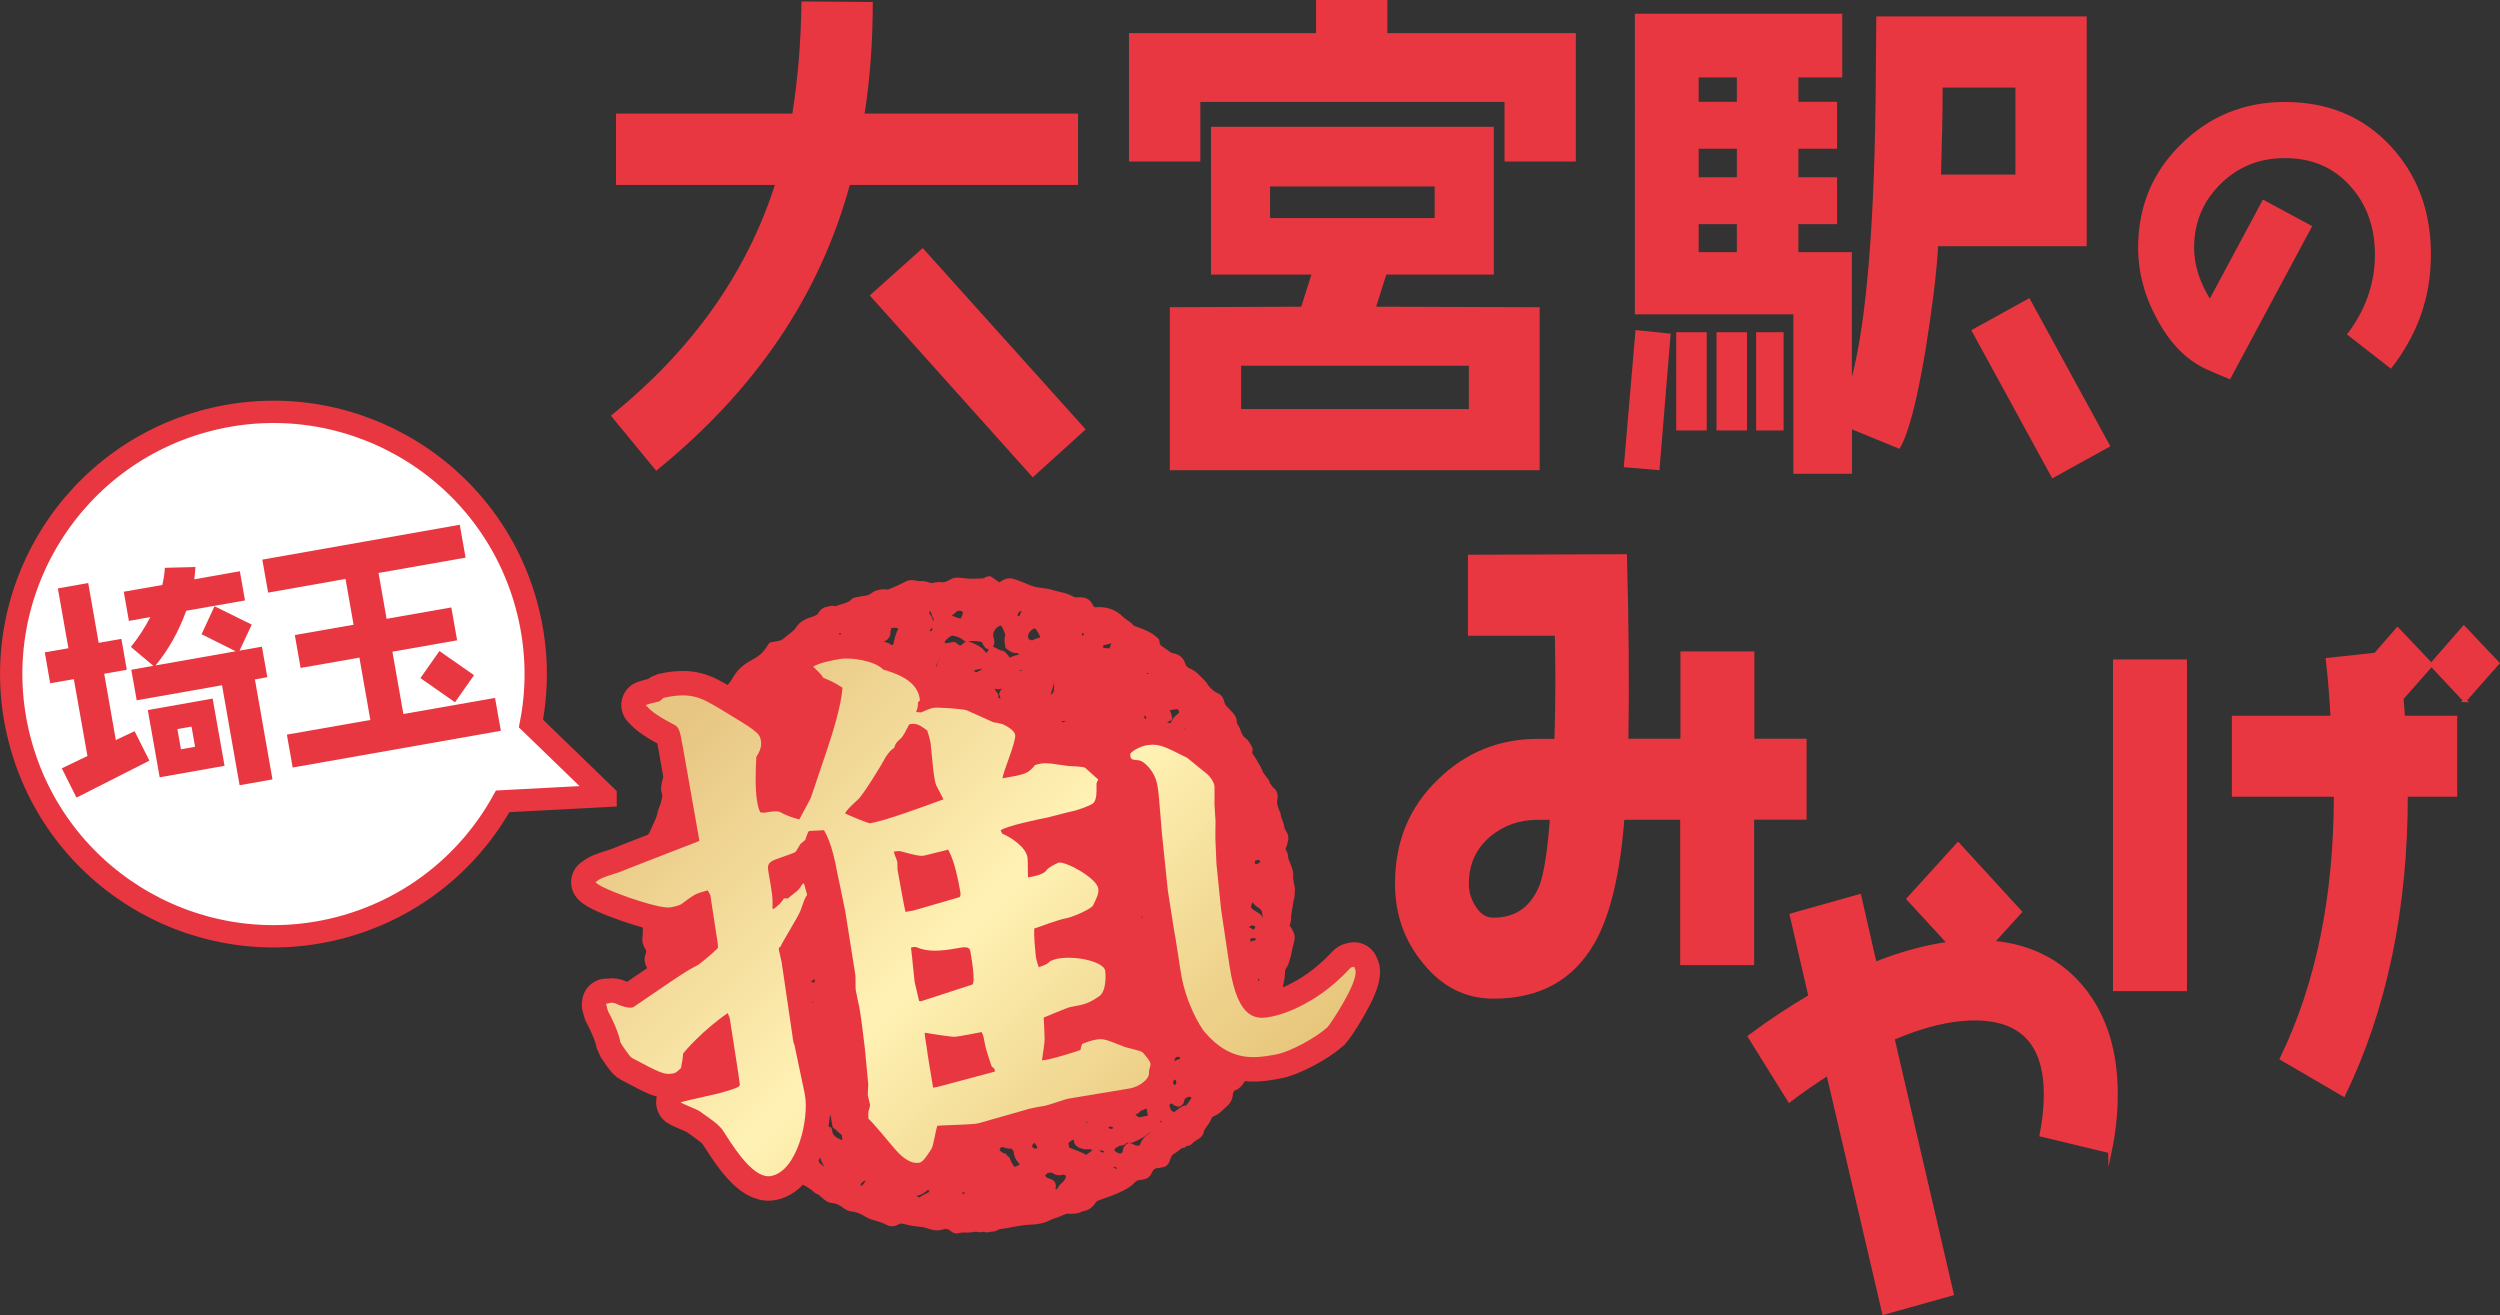 <?xml version="1.0" encoding="UTF-8"?><svg id="_レイヤー_2" xmlns="http://www.w3.org/2000/svg" xmlns:xlink="http://www.w3.org/1999/xlink" viewBox="0 0 189.28 99.56"><rect x="0" y="0" width="189.28" height="99.56" fill="#333333" stroke="none"/><defs><style>.cls-1,.cls-2,.cls-3{fill:#e83740;}.cls-4{fill:#fff;stroke-width:1.69px;}.cls-4,.cls-2{stroke-miterlimit:10;}.cls-4,.cls-2,.cls-3,.cls-5{stroke:#e83740;}.cls-2{stroke-width:.26px;}.cls-3{stroke-linecap:round;stroke-width:.49px;}.cls-3,.cls-5{stroke-linejoin:round;}.cls-6{fill:url(#_名称未設定グラデーション_9);}.cls-5{fill:none;stroke-width:3.7px;}</style><linearGradient id="_名称未設定グラデーション_9" x1="51.27" y1="-298.97" x2="89.26" y2="-260.98" gradientTransform="translate(0 350)" gradientUnits="userSpaceOnUse"><stop offset=".05" stop-color="#e7c582"/><stop offset=".54" stop-color="#fff2b4"/><stop offset=".83" stop-color="#efd48e"/><stop offset=".99" stop-color="#e8c77d"/></linearGradient></defs><g id="_推しみやげ"><path class="cls-2" d="M132.68,61.94v11h-5.34v-11h-4.48c-.32,4.19-1.07,7.32-2.24,9.39-1.6,2.78-4.09,4.15-7.54,4.15-2.06,0-3.81-.86-5.23-2.62-1.39-1.68-2.1-3.64-2.1-5.95,0-3.17,1.07-5.75,3.24-7.83,2.06-2,4.55-3.01,7.44-3.01h1.39c.04-1.64.07-3.09.07-4.31,0-.35,0-1.6-.04-3.76h-6.58v-5.87l11.78-.04c.14,5.05.18,9.71.11,13.97h4.2v-6.61h5.34v6.61h3.95v5.87h-3.95ZM116.42,61.94c-1.42,0-2.63.43-3.67,1.29-1.1.94-1.67,2.15-1.67,3.68,0,.67.18,1.25.57,1.84.39.59.85.86,1.42.86,1.74,0,2.95-.86,3.63-2.58.32-.9.6-2.62.78-5.09h-1.07Z"/><path class="cls-2" d="M159.75,87.18l-5.2-1.25c.21-1.06.32-2.07.32-3.05,0-3.84-1.78-5.75-5.37-5.75-1.85,0-3.91.51-6.19,1.49l4.48,19.34-5.16,1.45-4.23-18.12c-.96.63-1.96,1.29-2.92,2.04l-3.02-4.85c1.53-1.14,3.06-2.15,4.59-3.05l-1.42-6.15,5.16-1.45,1.17,5.13c1.96-.78,3.84-1.29,5.62-1.53l-3.1-3.37,3.77-4.15,4.7,5.13-2.1,2.31c2.92.27,5.2,1.45,6.87,3.52,1.67,2.07,2.49,4.74,2.49,7.98,0,1.37-.14,2.82-.46,4.35Z"/><path class="cls-2" d="M160.11,74.91v-24.85h5.34v24.85h-5.34ZM186.62,53.03l-2.53-2.7-2.24,2.54.11,1.45h3.95v5.87h-3.74c0,8.61-1.57,16.17-4.73,22.7l-4.7-2.74c2.74-5.64,4.09-12.29,4.09-19.96h-7.72v-5.87h7.47c-.07-1.37-.18-2.82-.36-4.38l3.63-.39,1.67-1.92,2.56,2.7,2.46-2.82,2.56,2.7-2.49,2.82Z"/><path class="cls-3" d="M95.09,78.93l.14.81c-.08.16-.21.27-.36.37-.17.12-.36.23-.43.45-.01.05-.05.11-.09.13-.43.27-.41.67-.36,1.13-.14.17-.24.38-.52.48-.24.08-.36.32-.38.59-.02.3-.17.52-.39.71-.11.09-.21.19-.31.29-.15.15-.33.28-.54.37-.18.07-.31.2-.39.41-.07.2-.23.37-.35.55-.08.12-.17.24-.2.39-.03.18-.12.31-.28.4-.19.12-.41.24-.55.41-.14.17-.39.04-.48.24-.29,0-.45.24-.67.38-.16.1-.35.18-.44.38-.04.1-.1.18-.13.29-.04.14-.07.29-.26.4-.11.02-.28.07-.46.08-.34.02-.55.23-.66.51-.08.22-.22.31-.42.35-.08.02-.16.04-.24.04-.27,0-.48.15-.65.33-.28.3-.64.46-1,.63-.4.19-.82.34-1.24.48-.12.04-.24.1-.36.14-.14.04-.24.14-.33.27-.18.27-.42.46-.76.52-.18.03-.33.16-.52.17-.17.01-.33.05-.51.02-.28-.05-.55.13-.8.23-.24.1-.5.15-.73.27-.45.25-.97.31-1.46.33-.79.03-1.53.25-2.3.34-.19.02-.32.19-.52.18-.18-.01-.35.12-.56.03-.14-.06-.32.06-.51.01-.17-.05-.4-.01-.58.02-.32.05-.65-.04-.96.07-.15.05-.29-.02-.4-.12-.25-.21-.52-.27-.82-.16-.38.13-.73.02-1.08-.1-.3-.1-.6-.12-.91-.15-.25-.03-.5-.08-.75-.15-.25-.07-.46-.09-.71.06-.19.12-.43.12-.65,0-.31-.17-.64-.27-.98-.36-.25-.07-.49-.18-.71-.32-.28-.16-.57-.29-.9-.33-.2-.02-.41-.08-.58-.21-.3-.24-.63-.42-1.03-.45-.3-.03-.52-.27-.75-.46-.09-.07-.14-.16-.27-.19-.1-.02-.19-.11-.27-.18-.31-.29-.7-.46-1.06-.67-.03-.02-.07-.05-.11-.05-.29,0-.54-.09-.76-.27-.22-.18-.45-.34-.67-.52-.31-.26-.58-.61-1.06-.63-.15,0-.37-.09-.4-.22-.04-.17-.18-.3-.19-.48,0-.05-.02-.11-.02-.14-.2-.18-.41-.29-.66-.27-.18.01-.28-.06-.39-.18-.1-.12-.3-.14-.35-.32-.31-.13-.38-.45-.53-.7-.11-.17-.2-.36-.36-.5-.11-.1-.17-.21-.23-.36-.09-.24-.25-.45-.45-.62-.13-.11-.23-.23-.32-.39-.1-.19-.23-.38-.43-.5-.39-.22-.69-.55-1.01-.85-.11-.1-.15-.21-.11-.36.07-.26-.01-.5-.05-.76-.15-.09-.28-.19-.45-.26-.2-.07-.32-.26-.36-.49-.02-.12.05-.23-.03-.35-.06-.09-.07-.23-.09-.35-.22-.13-.4-.3-.55-.51-.09-.15-.2-.28-.2-.46,0-.31-.14-.56-.34-.78-.22-.25-.29-.52-.21-.84.03-.11-.09-.24.03-.35-.22-.18-.06-.5-.25-.69-.09-.4-.36-.73-.4-1.15-.02-.26-.11-.51-.13-.77-.03-.38-.19-.72-.37-1.04-.16-.29-.21-.57-.1-.87.09-.23.08-.41-.06-.62-.14-.22-.21-.45-.16-.75.04-.23,0-.49.04-.74.01-.08-.09-.07-.09-.15,0-.11-.08-.24-.04-.32.09-.23-.05-.47.08-.69.08-.13.1-.3.04-.46-.02-.05-.02-.11-.03-.16-.05-.3-.16-.6-.14-.89.02-.27.19-.53.25-.8.05-.25.13-.51.04-.77-.03-.08-.02-.16-.05-.24-.06-.24-.05-.46.04-.7.13-.35.18-.71.07-1.08-.02-.08-.03-.16-.04-.23.35-.51.55-1.09.81-1.63.13-.27.13-.57.26-.85.12-.27.18-.56.25-.84.04-.18-.04-.35-.07-.52-.03-.2,0-.38.04-.58.14-.63.46-1.14.91-1.6.12-.13.23-.28.29-.48.08-.28.29-.5.39-.78,0-.03.03-.05.05-.07.12-.09.27-.16.37-.27.1-.11.14-.26.24-.38.38-.44.72-.91,1.08-1.37-.04-.17.21-.25.13-.45-.02-.04.04-.14.09-.17.18-.09.26-.29.41-.42.14-.12.22-.3.28-.48.09-.24.31-.41.49-.59.27-.26.48-.56.66-.87.33-.57.84-.94,1.39-1.23.44-.23.78-.51,1.05-.92.08-.11.16-.23.23-.34.22-.04.44-.07.65-.12.18-.04.33-.14.47-.26.12-.11.26-.21.39-.31.22-.16.43-.34.58-.58.22-.33.55-.5.92-.62.31-.1.63-.19.8-.52.09-.17.27-.25.45-.28.18-.03.36-.14.55-.02.02.01.06,0,.08-.01.44-.22.98-.21,1.34-.6.07-.07.14-.08.22-.09.19-.04.38-.08.57-.1.3-.02.56-.14.79-.32.17-.13.59-.22.84-.17.12.02.23,0,.32-.03.41-.18.84-.34,1.23-.56.18-.11.35-.14.56-.1.21.04.44.07.65.06.25-.01.45.12.68.14.24.02.46-.11.72-.06.27.05.56-.06.8-.21.22-.14.42-.15.67-.12.41.05.82.09,1.24.06.21-.02.43.03.63-.05.12-.05.23-.13.36-.13.17.12.34.23.51.36.16.13.29.12.47,0,.09-.06.2-.12.3-.16.27-.1.51,0,.76.09.38.13.74.3,1.11.44.36.13.73.14,1.09.2.06.01.12.01.19.03.32.09.64.18.96.25.29.06.57.16.83.3.15.08.29.1.45.09.41-.03.79.03.95.49.05.15.23.18.32.27.79-.09,1.47.1,2.03.68.06.06.12.1.19.15.19.15.41.25.56.46.05.06.15.1.24.13.57.21,1.16.39,1.65.88,0,.01.02.09.03.17.02.18.11.32.26.42.23.16.45.31.68.47.12.09.26.11.4.14.33.07.52.31.61.6.08.24.23.41.44.49.46.17.74.54,1.07.86.12.11.2.26.3.4.21.27.46.49.79.63.21.09.31.29.35.5.05.24.19.4.35.55.09.09.18.19.27.29.16.16.32.35.32.61,0,.15.06.28.15.4.14.18.15.41.26.6.09.15.17.29.31.39.24.16.34.42.47.65.01.02.02.06.01.08-.13.34.15.55.28.79.19.35.42.67.55,1.05.02.07.09.1.12.15.11.23.37.38.37.67.15.09.19.27.33.38.22.16.28.4.22.67-.08.37.06.71.19,1.04.01.03.06.07.06.1,0,.35.22.63.27.97.02.17.1.35.2.5.13.2.14.39.07.6-.04.12-.05.26-.11.37-.08.15-.06.32,0,.42.09.12.13.24.13.37,0,.25.14.46.22.68.14.4.19.53.16.88,0,.07,0,.13.02.2.03.18.04.36.1.53.06.19-.02.37,0,.55.02.16-.06.32-.09.49-.04.22-.07.45-.11.68-.03.23-.08.45-.07.69,0,.15-.06.32-.11.48-.03.1-.02.14.05.2.11.1.16.26.24.39.13.2.1.46.04.66-.14.45-.17.93-.33,1.37-.04.1-.05.2-.1.29-.22.39-.25.39-.26.8,0,.35-.14.68-.15,1.02,0,.27-.11.48-.27.69-.23.3-.24.67-.3,1.03-.05.28-.09.55-.15.83-.01.05,0,.11-.03.15-.27.36-.48.77-.8,1.09-.11.11-.17.24-.28.34ZM85.26,84.16c-.09-.21-.2-.42-.28-.63-.1-.29-.1-.3-.39-.25-.08.01-.17,0-.22.06-.17.23-.12.46-.06.69.28.31.62.21.94.14.09.12.15.26.3.31.24.08.42.24.63.37.26-.05.53-.09.8-.15.07-.01.12-.09.19-.16-.05-.3-.11-.62-.17-.94-.03-.17-.11-.21-.29-.19-.11.02-.22.04-.32.05-.13.01-.21.08-.21.2,0,.08-.09.13-.05.22.04.13-.04.19-.15.24-.22.11-.22.13-.45.05-.1-.04-.18,0-.27,0ZM91.69,60.01c.06.36.18.41.53.29-.16-.12-.37-.13-1.75-1.37.04.04.08.06.11.11.08.17.16.35.27.5.18.25.41.44.75.46.07,0,.13-.08.09-.15-.03-.04-.08-.08-.06-.13.15-.46.28-.93.75-1.19.06-.03.13-.07.18-.14.07-.09.07-.28-.02-.37-.09-.09-.19-.09-.29-.01-.1.08-.21.16-.26.27-.26-.03-.5-.09-.75-.04-.21.04-.22.04-.25.28-.02.11-.05.21-.18.22-.14,0-.23.12.89,1.27ZM76.36,48.9c-.07-.28-.1-.54-.01-.8.01-.04.03-.08.01-.11-.09-.23-.18-.46-.29-.67-.09-.17-.32-.24-.49-.16-.49.23-.73.74-.59,1.18.05.17.1.36-.04.53-.07-.02-.17.09-.2-.04-.02-.08-.11-.1-.13-.19-.05-.21-.21-.28-.42-.31-.34-.05-.68-.08-1.01.02-.28-.23-.57-.39-.93-.45-.15-.03-.24-.02-.37.04-.28.15-.5.37-.65.64.05.18.15.29.28.39.22-.04.44-.08.7-.12.1.08.23.18.36.28.14-.07.33,0,.42-.13.16-.26.37-.17.56-.09.41.17.78.4.99.8.04.07.1.08.15.14.12-.23.34-.39.38-.65.27.05.46.28.75.3.08,0,.16.1.22.17.1.12.18.25.27.38.29,0,.53-.22.84-.23.19,0,.24-.1.21-.3,0-.07-.02-.13-.03-.19-.16-.12-.32-.13-.49-.14-.19-.01-.34-.15-.5-.27ZM53.25,74.56c.04-.05.05-.09.08-.12.37-.32.4-.5.14-.86-.09-.13-.12-.24-.06-.4.03-.08.11-.2.04-.3-.07-.11-.16-.2-.25-.29-.12-.1-.27.02-.37-.1-.11.06-.24.12-.3.24-.04.09.02.16.07.25.08.14.22.2.33.29.17.13.17.24-.01.38-.15.11-.31.2-.37.42.17.14.42.24.45.53-.06.09-.15.19-.19.3-.12.35-.31.61-.71.66-.02,0-.05.01-.07.03-.1.07-.11.24-.01.32.05.04.12.05.18.06.22.05.38.18.47.42.03.09.1.2.16.3.13.22.3.42.19.72-.03.08-.01.24.1.33.11.1.23.15.37.09.09-.04.17.03.29.02-.16-.28.2-.46.11-.72.14-.26-.06-.5-.04-.75-.12-.05-.19-.15-.33-.17-.16-.03-.21-.22-.2-.42,0-.37.1-.74-.02-1.1-.02-.05-.02-.1-.03-.14ZM72.12,72.48c.01.07.01.13.03.18.1.26.25.33.53.37.29.05.56-.04.83-.07.11-.19.26-.35.33-.56.04-.12.14-.24.23-.34.1-.1.23-.23.37-.18.22.07.42-.02.61-.03.11-.15.22-.3.32-.43-.04-.03-.08-.05-.09-.09-.1-.27-.05-.53.12-.75.11-.14-.02-.26.04-.38.01-.03.06-.04.01-.09-.12-.13-.11-.35-.26-.46-.14,0-.26.04-.36.14-.13.13-.26.24-.41.35-.19.14-.17.25-.04.47.04.07.15.09.12.2-.09.18-.28.26-.43.36-.26.18-.44.42-.52.71-.03.11-.08.19-.13.28-.04.07-.13.1-.17.07-.14-.06-.32,0-.44-.13-.11-.13-.25-.08-.39-.05-.05.07-.1.15-.15.23-.05.07-.1.13-.14.19ZM74.15,76.23c.12.07.21.12.29.17.3.19.53.15.75-.13.09-.11.18-.17.32-.22.25-.08.44-.23.43-.56,0-.2.05-.41.2-.58.07-.08.11-.19.15-.26.29-.05.53-.09.77-.14.03-.04.05-.07.08-.11.24-.35.18-.47-.25-.53-.03,0-.06.02-.08.01-.17-.04-.36-.05-.51-.14-.12-.07-.22-.06-.35-.05-.14,0-.21.11-.29.18-.18.15-.25.38-.23.61,0,.11-.03.19-.1.25-.15.12-.3.27-.47.33-.17.06-.25.16-.29.3-.08.29-.2.56-.42.86ZM61.89,79.24c-.2-.05-.27.1-.39.17-.15.09-.3.19-.45.28-.1.06-.18-.05-.26-.04-.09.02-.17.02-.26.1-.08.07-.21.11-.33.02-.17-.13-.36-.13-.57-.09-.09.02-.17.06-.27,0-.32-.16-.66-.31-.99-.46-.14.18-.13.18-.13.23,0,.19.12.35.17.52.06.19.17.35.35.41.27.09.45.29.69.42.29-.02.53-.12.61-.45.02-.08.07-.18.21-.19.05.08.14.15.15.25.06.33.29.46.5.51.26-.05.3-.2.35-.36.02-.07.07-.16.07-.22,0-.21.19-.23.28-.34.36.02.28-.28.33-.47.03-.09-.03-.21-.05-.3ZM81.17,79.85c.22-.29.43-.56.4-.96-.01-.18-.04-.23-.21-.27-.11-.03-.23-.03-.34-.05-.15-.02-.24-.13-.31-.25-.07-.12.03-.2.09-.29.02-.02.03-.05.05-.07.13-.02.27-.05.42-.07.02-.11.17-.17.15-.31-.03-.17-.03-.36-.17-.47-.07-.06-.07-.19-.18-.19-.11,0-.19-.14-.24-.12-.14.06-.28.13-.39.14-.11.23-.06.44-.16.63-.04.08-.04.14-.15.18-.29.13-.63.23-.74.62l.07.37c.21.1.43.08.65.08.22,0,.33.06.43.27.13.29.24.63.65.74ZM56.36,63.76c.14-.1.04-.2.07-.29.07-.17.05-.31-.12-.41-.21-.13-.33-.13-.52,0-.11.07-.22.12-.34.18-.13.07-.23.04-.27-.08-.03-.09-.07-.2-.04-.28.04-.1.08-.16-.03-.23-.07-.05-.03-.17-.13-.24-.24-.17-.41-.17-.67,0-.23.16-.3.37-.25.65.04.21.18.35.3.49.11.13.25.25.47.29.35.05.69.11,1.04.05.19-.03.26.02.3.21,0,.03,0,.05.01.08.06.29.4.63.69.73.09.03.16.02.23.01.15-.01.19-.16.24-.25.04-.07-.01-.18-.11-.23-.32-.18-.53-.5-.9-.68ZM90.89,66.52c.04.15-.14.13-.19.22-.11.2-.09.34.1.48.22.16.48.08.72.12.19.03.35-.1.36-.25.02-.17.28-.34.03-.52.11-.35-.09-.66-.08-1.01-.15-.05-.24-.19-.42-.22-.12.18-.25.36-.42.51-.16.14-.21.16-.37.02-.11-.09-.25-.18-.3-.3-.07-.15-.19-.12-.29-.18-.12-.07-.24,0-.35.02-.07.02-.13.1-.12.19.02.09.04.17.1.26.22.37.55.54.96.59.07.12.22-.06.28.08ZM87.15,60.72c-.19.09-.44.01-.59.2-.14.17-.27.35-.15.59.19,0,.34.24.62.03.09-.13.22-.32.37-.53.48.03.76.44,1.17.65.12-.02.25-.04.4-.07.06-.13.22-.22.22-.38,0-.23.1-.32.31-.4.09-.04.29-.11.25-.31-.03-.15-.07-.23-.24-.27-.17-.04-.3-.06-.43.08-.1.1-.07.26-.18.37-.26.1-.5.04-.73-.14-.13-.1-.27-.19-.4-.28-.22-.15-.25-.13-.42.09-.09.12-.09.28-.19.39ZM68.11,62.47c.35.03.57-.17.81-.36.09.06.19.12.27.19.23.2.25.37.08.62-.05.08-.11.16-.17.24-.4.13-.84-.02-1.26.16-.04.05-.09.13-.14.2l.09.52c.39.01.65-.3,1.01-.33.05,0,.06-.05.09-.07.18-.08.34-.19.54-.22.29-.04.33-.13.26-.41-.01-.05-.05-.09-.07-.13-.08-.14-.1-.28-.04-.45.1-.32.05-.62-.26-.82-.24.17-.28.16-.46.04-.09-.06-.09-.15-.18-.21-.18-.13-.26-.13-.46,0-.19.13-.32.31-.39.53-.02.07-.09.14.03.18,0,.19.15.24.25.32ZM87.09,85.42c-.25.18-.49.39-.77.54-.2.11-.41.22-.62.3-.12.05-.25.04-.39,0-.08-.02-.2.14-.31.2-.04.03-.11.03-.16.03-.18,0-.31.13-.46.2-.18.08-.22.28-.26.44-.04.17.16.2.25.28.04.04.09.07.14.09.15.06.31.14.45.05.12-.08.26-.14.28-.34.02-.15.07-.34.25-.42.17.02.3.14.47.18.26.05.52-.01.59-.24.09-.29.26-.48.5-.63.17-.11.3-.23.31-.43-.08-.1-.13-.22-.27-.26ZM62.02,85.91c.26-.13.41-.42.73-.36.02.42.25.68.59.85.09.04.19.08.28.14.18.11.29.07.36-.12.09-.23-.01-.44-.03-.66-.29-.12-.43-.4-.68-.53-.05-.3-.1-.6-.16-.89-.03-.17-.21-.24-.33-.14-.19.16-.41.33-.51.54-.1.21-.23.4-.36.58-.18.24-.2.31-.04.5.03.04.09.06.14.1ZM83.99,87.16c-.13-.09-.22-.18-.33-.22-.1-.04-.21-.13-.33-.08-.23.08-.45.03-.65-.06-.21-.09-.41.02-.62-.05-.14-.05-.29-.05-.41-.18-.15-.15-.11-.3-.05-.49-.18.03-.31-.09-.46-.01-.21.11-.42.23-.5.48l.09.51c.5.22,1.05.36,1.52.67.22-.16.43-.31.63-.46.21.02.35.15.5.25.14-.02.28-.05.41-.07-.02-.01-.03-.03-.05-.04.08-.08.16-.15.25-.25ZM67.77,49.03c.05-.07.08-.1.09-.14.09-.38.15-.78.36-1.13.12-.2-.04-.39-.27-.45-.18-.05-.34-.01-.51.01-.16.02-.26.09-.22.27.02.09-.07.14-.05.23.05.35-.2.5-.47.55-.26.05-.35.2-.41.42-.05.22-.12.43-.28.59.03.1,0,.21.09.28.03.03.07.07.1.07.07,0,.15,0,.2-.03.13-.08.21-.18.2-.36-.02-.25.33-.51.59-.42.07.05.16.12.24.18l.33-.06ZM76.67,88.62c.2-.04.38-.07.55-.18.3-.19.32-.27.1-.53-.15-.18-.28-.37-.32-.61-.02-.13,0-.27-.14-.37-.03-.02-.11-.19.07-.21,0-.11.16-.21.05-.34-.21,0-.16.2-.21.27-.29.13-.54.06-.79-.04-.12-.05-.18-.02-.28.04-.25.15-.31.35-.2.63.17.07.28.28.51.28.02.15.22.16.25.29.06.29.27.5.42.76ZM71.21,62.11c.11.1.11.09.22.05.09-.03.16-.09.24-.12.23-.1.47-.06.67.11.1.08.26.16.36.11.17-.1.38-.09.53-.23.04-.04.07-.09.04-.15-.22-.13-.52-.03-.71-.23.04-.26.14-.51.02-.76-.12-.1-.24-.17-.33-.3-.1-.14-.08-.25-.04-.41.03-.12-.22-.17-.16-.34.06-.15-.11-.32.03-.46-.06-.03-.08-.1-.12-.15-.04-.06-.15-.07-.21-.07-.11,0-.22.08-.25.19-.02.05-.04.1-.06.14-.09.18-.07.3.08.41.06.05.15.07.2.09-.04.22-.09.36-.19.49-.12.18-.07.27.14.35.12.04.26.05.36.14l.06.32s-.03.04-.04.07c-.17.26-.34.52-.7.54-.07,0-.12.1-.13.18ZM80.17,90.26c.11-.16.19-.35.34-.47.28-.23.45-.51.47-.87-.18-.17-.39-.26-.65-.2-.16.04-.31.02-.45-.08-.19-.15-.4-.12-.61-.06-.17.04-.39.28-.38.41,0,.09.01.17.1.25.08.08.14.15.27.19.48.14.51.22.35.79q.18.12.56.04ZM79.77,85.63c.29-.44.65-.82.46-1.39-.16-.09-.3-.06-.45.04-.11.07-.22.13-.3.24-.13.17-.34.22-.51.33-.14-.12-.28-.01-.42-.01-.24.23-.28.53-.37.81-.02.05-.05.12,0,.14.13.05.06.21.15.26.07,0,.1-.03.13-.08.13-.21.36-.31.58-.28.25.04.48-.03.73-.05ZM60.69,74.63c.29-.04.55-.14.84,0,.18.09.39-.1.39-.34,0-.07.08-.16.03-.2-.06-.05-.05-.14-.11-.16-.13-.03-.27-.1-.38.05-.02.02-.06.05-.09.07-.08.06-.16.08-.26.01-.09-.06-.11-.15-.08-.24.03-.12.08-.24.11-.37.06-.22.01-.32-.18-.43-.22-.12-.43-.08-.65-.01-.06.09-.14.17-.19.27-.06.11-.22.11-.25.26.08.54.13.6.81,1.08ZM77.62,80.74c.29.04.5.08.71.1.4.04.4.04.61-.27.02-.02.03-.05.04-.07-.1-.34-.02-.64.16-.94.14-.24.22-.52.14-.73-.29-.16-.51-.09-.73-.05-.14.2-.29.41-.44.62.13.34.02.64-.21.92-.09.11-.17.24-.29.41ZM61.19,59.65c0-.27-.1-.48-.27-.68-.23-.26-.48-.31-.71-.13-.06.05-.1.11-.13.19-.08.26-.21.49-.38.7.02.1.03.19.05.28.02.1,0,.22.13.28-.1.26-.05.6-.34.76-.07.04-.1.11-.19.13-.09.02-.07.09-.01.16.03-.03.04-.07.07-.08.15-.04.29-.06.44-.09.28-.05.31-.11.37-.38.07-.29.06-.61.33-.84.23-.02.48-.06.63-.31ZM73.9,57.83s0-.11-.03-.15c-.21-.24-.39-.5-.57-.77-.17-.27-.55-.22-.72.12-.03.06-.07.11-.11.17-.09.14-.18.29-.38.14-.16.06-.31-.06-.47,0-.17.06-.29.17-.39.31-.05.06-.17,0-.2.1.03.06-.01.15.07.18.21.06.41.16.6.28.24.15.48.1.66-.12.09-.1.15-.23.2-.32.18-.03.32-.05.45-.08.17-.03.33.04.51.02.06,0,.11.09.16.16.04.07.14.02.23-.03ZM90.46,83.21c.01-.19-.1-.29-.17-.35-.23-.17-.73.03-.83.29-.03.08-.04.18-.07.26-.06.13-.18.17-.3.1-.08-.05-.16-.11-.24-.16-.18-.11-.42,0-.51.18-.06.12-.05.24-.01.35.05.14.1.3.22.4.22.19.42.2.63.02.23-.2.46-.39.78-.38.18-.25.34-.49.5-.71ZM69.58,80.96c.21-.01.37-.08.45-.34.1-.35.43-.51.71-.69.11-.07.27-.1.42.03.14.12.32.09.49.06.1-.02.14-.1.16-.16.04-.14-.08-.37-.22-.44-.13-.06-.26-.11-.41-.08-.14.03-.29.12-.43,0-.26.05-.51.07-.72.3-.14.16-.25.36-.41.48-.21.16-.31.39-.46.6.14.09.26.16.41.25ZM88.49,54.33c-.16.08-.27.2-.45.19-.33-.03-.37.02-.31.33.02.11.09.18.17.21.23.06.45.2.58.21.28-.06.32-.21.36-.35.05-.22.15-.4.33-.55.13-.11.29-.2.35-.41,0-.02,0-.08-.02-.13-.09-.32-.2-.41-.52-.37-.14.01-.27.04-.41.07-.27.05-.36.2-.2.42.1.14.07.28.13.4ZM83.91,78.39c-.1-.07-.19-.18-.31-.2-.31-.06-.45-.29-.58-.53-.15-.27-.33-.3-.59-.14-.18.11-.21.28-.26.43.11.13.31.16.37.32.12.34.39.51.69.61.15.05.13.17.22.24.05.04.04.15.05.24.02.14.1.21.29.21.06-.39.26-.76.12-1.18ZM82.5,67.56c-.05.06-.13.1-.18.14-.1.06-.24.05-.36.08-.15.03-.27.14-.4.22-.17.11-.07.3-.14.44-.05.1.11.27.26.32.32.1.6-.02.73-.35.1-.25.25-.45.45-.64.13-.12.31-.23.37-.42.02-.48-.36-.55-.7-.67-.25.31-.25.31-.08.63.05.09.05.18.06.27ZM94.1,67.6c-.05-.11.01-.27-.12-.36-.21-.16-.25-.34-.09-.56.06-.08.04-.16,0-.22-.22-.29-.82-.25-.95.08-.09.21-.13.44-.23.65-.05.11.04.29.06.44,0,.02.02.04.03.06.27.05.53.08.79.14.21.05.37,0,.52-.22ZM75.35,52.66c-.04.16-.18.25-.26.26-.18.04-.2.16-.23.3.31.2.7.15,1.01.34.21-.21.31-.45.17-.64-.11-.15-.09-.29-.14-.41.09-.13.14-.27.24-.32.15-.08.13-.21.15-.32.01-.11-.02-.22-.15-.26-.12-.04-.21.02-.26.13-.11.23-.28.23-.5.17-.07-.02-.13-.12-.24-.03-.18.31.03.54.22.8ZM68.95,90.41c.15.35.45.43.71.53.25-.23.54-.33.81-.48.18-.1.2-.17.11-.35-.07-.15-.21-.26-.21-.44.2-.15.41-.28.59-.44.2-.18.18-.3-.04-.45-.11-.07-.2-.19-.34-.2-.23.21-.26.52-.45.71.12.54.07.58-.4.88-.23.14-.49.13-.77.23ZM76.59,65.13c-.11.02-.19-.08-.3-.05-.18.04-.32.19-.29.37.01.09.02.18.08.27.14.23.12.23-.09.44-.08.08-.12.21-.28.21-.05,0-.12.1-.11.19.02.09.02.19.05.28.03.11.11.18.24.15.12-.02.24-.04.37-.06.23-.04.46-.11.7.02.12.07.22-.03.24-.12-.03-.3-.28-.39-.47-.53-.02-.02-.06-.03-.07-.05-.06-.14-.23-.23-.12-.45.09-.19.18-.42.04-.67ZM57.53,76.9c.06.31.12.6.15.88.02.18.13.25.25.34.05.04.12.02.18.05.17.1.46.07.56-.03.13-.14.01-.28,0-.42,0-.06-.07-.09-.08-.13-.06-.17-.25-.31-.18-.5.08-.19,0-.35-.03-.51-.04-.2-.27-.25-.46-.14-.19.11-.25.31-.4.46ZM82.2,81.59c.06-.19.11-.36.16-.53.1-.35.06-.43-.3-.63-.04.16-.26.08-.3.22-.05.17-.26.08-.31.23-.11-.11-.27,0-.4-.11-.13-.11-.33-.15-.51-.04-.03.42.35.56.54.83.36.14.72.12,1.11.03ZM71.74,54.16c.01.08.03.16.04.24.04.19.23.38.37.3.19-.1.46-.14.53-.4.07-.26.24-.46.45-.58.18-.1.22-.26.26-.41.04-.14.04-.3-.1-.4-.14-.1-.3-.05-.41.03-.08.05-.18.1-.23.2-.07.14-.2.27-.27.41-.06.1-.14.18-.23.21-.22.06-.3.25-.42.4ZM86.99,62.03c-.2,0-.3.11-.4.2-.15.14-.19.36-.21.53-.04.27.18.42.39.56.05.03.41.09.49.07.37-.07.7.02,1,.25.04-.06,0-.14.05-.19.06-.06.02-.16,0-.19-.21-.19-.26-.53-.58-.6-.03.09-.12.09-.2.1-.27.05-.4-.04-.45-.31-.03-.13-.05-.27-.07-.42ZM62.86,62.37c-.16.22-.29.44-.44.63-.21.27-.25.55-.11.85.25-.03.39-.18.4-.4,0-.1.06-.18.04-.26-.06-.25.05-.44.19-.62.12-.02.25-.04.37-.07.28-.05.31-.11.27-.38-.02-.12-.08-.21-.2-.22-.08,0-.15-.05-.22-.06-.18-.04-.22-.18-.12-.34.07-.11.15-.22.23-.33.04-.16-.12-.17-.17-.25-.05-.08-.18-.12-.31-.1-.11.02-.13.1-.17.19-.07.19-.01.38-.06.57-.04.15.11.2.2.28.03.03.03.1.04.15.02.11.04.22.06.34ZM85.28,56.1c.1-.13.16-.21.22-.28.07-.08.09-.19.13-.28.05-.13.02-.21-.09-.27-.19-.11-.55.08-.54.3,0,.1-.01.23.08.3.1.08.07.19.1.3-.21.03-.2.22-.25.36-.03.07.04.19-.05.26.11.04.11.18.21.23.11.05.21.13.25.24.08.26.28.36.52.4.09.01.1-.08.15-.12.19-.14.17-.15.04-.38-.05-.07-.09-.12-.16-.17-.24-.17-.19-.45-.29-.77-.05-.02-.16-.07-.33-.14ZM89.58,80.07c.04-.17-.12-.26-.25-.29-.16-.03-.35-.03-.48.13-.16.2-.34.32-.61.21-.05-.02-.12.02-.19-.03-.06-.05-.15-.02-.19.02-.09.1-.17.22-.23.34-.02.06,0,.17.1.2.23.06.39.23.59.34.27.15.53.08.61-.2.07-.25.22-.33.44-.37.2-.04.24-.11.2-.34ZM94.89,68.01c-.06.02-.07.02-.08.03-.24.14-.31.37-.34.62-.02.19.17.36.48.55.2.12.43.21.47.51.03.22.26.25.51.1-.04-.22-.09-.45-.12-.68-.03-.27-.15-.47-.39-.62-.16-.1-.31-.2-.39-.39-.02-.05-.1-.09-.15-.13ZM77.64,48.51c.3.2.49.28.69.16.17-.11.35-.12.53-.17.05-.12.22-.2.14-.36-.11-.21-.22-.43-.36-.63-.17-.23-.37-.23-.62-.05-.36.26-.52.6-.37,1.05ZM64.21,78.88c.14.07.25.19.25.27.02.29.27.36.44.49.08.07.18.04.24-.05.13-.18.25-.36.23-.61-.01-.23-.04-.37-.24-.43-.13-.04-.28-.06-.4-.11-.42-.16-.65-.07-1.05.11-.11.05-.16.15-.11.27.04.09.11.15.22.13.15-.03.29-.05.41-.07ZM87.84,71.06c-.11-.13.04-.43-.3-.41-.05-.1-.17-.17-.17-.29,0-.23-.16-.4-.3-.52-.2-.17-.33-.36-.4-.61-.06-.19-.24-.2-.37-.04-.03.03-.05.07-.07.1-.17.24-.15.29.12.41.15.06.24.15.32.32.08.19.15.43.39.52.05.02.18.14.14.26-.05.18-.04.44-.2.53-.15.08-.05.21-.2.29.17-.03.28-.02.39-.11.19-.16.42-.28.67-.44ZM60.55,71.13c.18-.17.23-.32.13-.51-.39-.14-.64-.06-.6.49-.1.06-.2-.01-.3-.01-.13,0-.32,0-.38.09-.15.19-.4.26-.51.49-.03.06-.01.11,0,.16.08.24.42.41.63.3.18-.09.38-.16.5-.34.13-.18.14-.38.1-.59.16-.03.3-.05.42-.07ZM58,73.67c.07-.05.13-.12.2-.16.1-.06.21-.11.33-.03.31.2.64.19.99.11.12-.03.22-.08.23-.18,0-.11,0-.24-.14-.31-.16-.09-.31-.2-.48-.27-.39-.16-.6-.14-.92.15-.15,0-.16.16-.26.22-.2.14-.17.27.04.48ZM77.64,57.57c.07-.1.15-.2.21-.3.11-.18.16-.42.04-.56-.12-.14-.06-.31-.17-.44-.36.06-.43.12-.53.42-.06.17-.08.33-.04.5.04.19.07.38.1.57,0,.02,0,.05,0,.08.02.01.04.03.06.04-.08.09-.17.17-.23.24.13.1.24.19.36.28l.28-.05c.25-.31-.08-.51-.07-.77ZM93.17,74.45c-.14-.1-.26-.2-.39-.27-.37-.21-.66-.07-.85.21-.09.13-.06.29.06.39.14.12.37.13.56.06.11-.04.21-.04.34-.01.2.04.31.21.48.27l.4-.07c.06-.08.12-.16.17-.24-.01-.06-.02-.11-.03-.17-.05-.23-.1-.27-.32-.24-.14.02-.27.05-.42.07ZM62.54,54.27c-.4-.08-.77-.28-1.19-.16-.05.08-.11.16-.17.24.04.16.03.33.02.5-.01.17.05.34.08.52.14-.02.25-.01.35-.12.15-.15.4-.18.53-.36.35-.07.33-.35.37-.62ZM61.8,75.91c0-.12-.07-.18-.12-.26-.16-.19-.32-.19-.48,0-.12.14-.14.32-.24.46-.16.22-.31.45-.45.65-.21.1-.37.01-.54-.05-.02.02-.03.05-.05.07-.16.15-.11.34-.04.49.07.15.24.08.37.06.04,0,.07-.02.14-.04.07-.11.15-.24.22-.36l.49-.09c.17-.36.5-.59.69-.91ZM78.84,65.14c.04.12-.21.26.03.37-.01.18.19.05.23.16.15-.04.28.04.41.07.12.03.26.06.37.03.14-.04.26-.17.29-.31.06-.31.35-.42.5-.65.07-.1.19-.12.31-.16-.01-.06-.02-.11-.03-.16,0-.04-.02-.08-.03-.11-.06-.04-.11,0-.17,0-.33-.04-.36,0-.54.31-.1.18-.22.37-.41.5-.07.05-.11.02-.17.02-.27,0-.53-.2-.8-.06ZM76.54,56.59c-.02-.14-.04-.25-.06-.36-.01-.06-.01-.13-.08-.18-.28-.21-.47-.5-.63-.8-.05,0-.08.02-.11.02-.18-.01-.23.13-.29.24-.05.09,0,.17.08.24.07.07.06.19.04.3-.06.29.04.52.27.69.07.05.14.1.19.14.15-.03.3-.05.43-.08.06-.08.1-.15.16-.23ZM92.02,69.86c-.07.1-.1.16-.09.25.01.22.14.4.2.6.07.27.19.34.46.31.15-.02.3-.11.47-.02.15.08.33.07.52,0,.06-.1.14-.21.18-.27,0-.26-.19-.28-.35-.33-.12-.04-.25,0-.36.04-.13.05-.23-.07-.35-.03-.06-.2-.35-.2-.37-.44,0-.08-.07-.07-.12-.06-.07.02-.13,0-.19-.05ZM83.48,83.1c-.05-.27-.08-.3-.35-.25-.32.07-.59.26-.82.48-.12.11-.17.28-.13.43.07.26.3.35.59.24.05-.02.11-.02.16-.03.38-.1.63-.49.55-.88ZM71.9,77.09c-.1-.22-.26-.31-.47-.32-.07.06-.14.11-.21.17-.09.07-.02.18-.05.26-.03.09-.07.18-.24.12-.18-.07-.32,0-.38.19-.05.14-.09.29-.07.45.03.18.13.31.21.45.05.1.2.09.25.03.06-.08.15-.13.21-.17.2-.12.24-.3.21-.5-.01-.11-.04-.22-.05-.33,0-.08.12-.21.18-.17.24.15.3-.05.41-.19ZM70.44,47.26c-.1.14-.18.28-.29.4-.07.08-.05.16-.02.23.06.12.4.2.49.1.07-.07.21-.09.23-.25-.08-.24-.01-.51.07-.76.03-.09.05-.18,0-.23-.17-.22-.19-.51-.34-.76-.1.12-.15-.1-.26-.02-.07.1-.14.21-.22.34.03.1,0,.25.09.33.19.17.21.39.24.61ZM55.09,67.9c-.21.01-.42.08-.49.27-.04.12-.12.23-.16.35-.04.14-.03.26,0,.39.03.11.11.17.24.15.29-.03.51-.18.73-.34.16-.12.31-.24.27-.48,0-.06.09-.14-.01-.2-.07-.04-.07-.13-.19-.16-.14-.04-.26,0-.39,0ZM65.49,59.93c.31-.03.56-.22.86-.24.13,0,.25-.27.24-.43,0-.2-.15-.22-.29-.26-.26-.09-.52-.03-.78,0-.22.02-.35.12-.43.3l.07.41c.11.07.21.14.33.23ZM83.9,69.73c.12-.14.14-.27.17-.39.03-.14.19-.17.24-.29.03-.07.07-.16.06-.22,0-.21.07-.38.17-.55.09-.14.02-.31,0-.47-.01-.12-.09-.16-.17-.21-.15.57-.3.72-.78.81-.06.08-.11.16-.16.23.03.41.28.72.45,1.09ZM83.23,69.77c-.16-.04-.3-.09-.47-.04-.13.04-.27.05-.41.08-.36.07-.54.41-.42.75.03.08.09.12.15.13.27.05.54.03.79-.05.16-.05.27-.2.36-.35.02-.03.04-.07.06-.09l-.07-.41ZM51.66,68.67c.14-.02.27-.05.41-.07.05-.08.11-.16.16-.24q-.06-.39-.25-.57c.12-.17.23-.33.33-.47-.1-.33-.13-.35-.38-.3-.25.05-.31.2-.26.61-.34.16-.53.4-.32.82.08.06.19.14.3.21ZM68.74,65.56c-.28-.17-.38-.54-.75-.63-.05.12-.2.18-.16.35.07.32-.06.59-.24.84-.14.2-.11.28.1.42.11.07.21,0,.33,0,.17-.36.54-.58.72-.98ZM88.45,69.89c.08.12.17.18.29.13.14-.06.31-.02.38.03.18.14.36.08.54.06.27-.03.27-.26.35-.43.05-.11-.06-.33-.21-.38-.19-.07-.38-.18-.6-.12-.05.02-.12.02-.15.05-.17.24-.45.36-.59.65ZM64.36,80.79c-.1.02-.21.03-.32.06-.19.06-.37.26-.36.46,0,.17.1.33.25.37.32.08.63.28.98.09.05-.07.1-.13.14-.2.11-.18.11-.27-.08-.35-.22-.1-.35-.3-.61-.42ZM95.35,71.08c-.14-.31-.37-.33-.67-.27-.19.04-.36.12-.48.23-.19.18-.27.45-.35.7-.05.17.04.27.23.27.05,0,.11-.02.18-.03.13-.34.46-.45.76-.54.21-.06.33-.14.34-.37ZM73.07,46.09c-.08.01-.13-.02-.19-.05-.23-.09-.46-.05-.65.1-.08.06-.14.16-.23.2-.11.05-.16.11-.16.24,0,.14.08.23.19.28.2.08.4.17.61.21.12.02.26-.02.34-.17.12-.25.24-.5.09-.82ZM72.31,77.65c.33-.21.73-.25,1.05-.5-.03-.14-.05-.29-.08-.44-.05-.23-.29-.38-.48-.26-.11.08-.24.13-.36.22-.17.15-.23.38-.45.46.11.18.2.33.31.51ZM62.78,59.52c.04.22.07.42.11.62,0,.05.02.15.06.13.15-.05.12.14.2.14.12-.01.17.09.25.11.11.02.23,0,.32-.1.15-.17.1-.4.19-.59-.1-.1-.18-.22-.29-.3-.14-.11-.32-.14-.46-.24-.11-.08-.2-.04-.27.07-.03.05-.06.09-.11.16ZM62.68,88.54c-.01-.28-.14-.5-.26-.71-.1-.17-.04-.33.01-.49.04-.13.17-.12.27-.14.13-.03.26-.05.39-.07.04-.24-.14-.28-.26-.38-.06.18-.27.06-.35.19-.07.12-.17.22-.23.34-.06.12-.18.09-.27.16-.27.19-.34.5-.11.77.11.13.28.2.38.34.08.11.23.08.42-.02ZM74.73,68.97c.17-.23.22-.46,0-.64-.24-.19-.34-.45-.49-.73-.04.09-.18-.03-.19.15,0,.12-.09.26-.16.35-.1.12-.04.26-.09.38-.05.12.11.21.17.31.12.21.29.24.5.22.09,0,.19-.03.27-.05ZM55.69,60.27c-.14.2-.26.37-.38.54-.06.08-.12.16-.06.26.06.1.16.19.29.19.15,0,.28-.05.4-.15.03-.03.07-.04.06-.09-.02-.08,0-.15.04-.23.03-.08-.05-.18-.01-.27.13-.08.29,0,.4-.16.1-.14.11-.27.04-.42-.27.04-.55-.22-.82,0l.06.33ZM56.26,81.09c.18.09.36.07.54.02.2-.05.4-.29.37-.48-.04-.34-.07-.68-.31-.99-.25.27-.41.57-.55.89-.08.19-.14.37-.05.57ZM60.79,65.42c-.08-.27.03-.55-.06-.83-.07-.24-.32-.36-.51-.19-.23.21-.25.5-.31.78.14.19.2.45.45.57.09.04.18.03.24-.07.06-.09.12-.18.19-.27ZM70.96,84.03c.38.25.45.22.55-.23.02-.09.07-.15.12-.2.07-.07.16-.12.24-.19.08-.07.06-.19.03-.3-.08-.25-.3-.31-.5-.33-.22-.03-.46-.03-.65.21.15,0,.13.12.19.18.2.21.28.44.08.7-.02.03,0,.1-.06.16ZM89.91,71.24c-.11.02-.24.03-.36.07-.26.08-.37.32-.23.52.21.29.41.6.8.75.24-.35.24-.71.11-1.1-.1-.07-.21-.14-.33-.22ZM85.84,58.69c-.08-.12-.04-.23-.11-.3-.19-.18-.44-.24-.67-.31-.05-.02-.13,0-.18.07-.15.23-.31.47-.56.61-.04.02-.06.09-.1.13-.07.08-.04.17,0,.22.04.06.11.11.21.09.13-.03.26-.05.36-.15.17-.18.39-.26.64-.28.12-.01.24-.04.42-.07ZM63.65,48.36c.02.11.06.21,0,.34-.06.15.08.36.18.34.24-.04.54,0,.64-.34l-.07-.38c-.11-.11-.25-.15-.39-.21-.16-.08-.07-.27-.16-.39-.36-.08-.48-.03-.56.23-.05.17.07.32.34.4ZM63.22,69.57s-.08.01-.1.02c-.34.08-.46.43-.21.66.09.08.18.19.35.16.14-.03.26.08.4.11.07.01.14.05.23.03.16-.03.24-.13.19-.28-.08-.24-.26-.43-.38-.66,0-.01-.05-.02-.07-.02-.14.05-.28-.09-.41-.01ZM70.5,53.79c.04.12,0,.25.09.35.16.2.12.42.08.63-.03.15.02.28.15.35.14.06.28.12.45.19-.04-.2-.07-.37-.1-.54-.04-.26-.14-.52.03-.77-.04-.16.06-.35-.1-.49-.11-.1-.32-.1-.42.02-.07.08-.13.18-.19.26ZM90.17,63.99c-.54-.24-1.1-.3-1.73-.1.38.16.57.48.86.65.18.03.33-.06.52-.01.34.08.45-.07.38-.45,0-.03-.02-.05-.03-.09ZM61.37,81.97c-.29.26-.32.35-.14.65.11.19.14.4.19.61,0,.02.02.05.03.07.11.03.16.2.33.12l-.11-.64c.09-.15.17-.26.24-.38.17-.03.33-.06.49-.09.05-.07,0-.17.08-.22-.03-.02-.07-.04-.09-.07q-.17-.2-.39-.05c-.22.15-.24.16-.5.08-.04-.01-.07-.04-.12-.07ZM76.16,80.75c-.41-.03-.67.17-.93.39-.14.12-.21.36-.16.53.02.06.07.1.11.11.23.03.48.03.65-.13.22-.21.46-.42.63-.68-.12-.08-.22-.15-.3-.21ZM58.3,66.74c.01.34-.2.53-.41.78.09.03.14.04.19.07.36.21.58.17.74-.19.09-.23.25-.4.36-.61-.2-.19-.43-.25-.69-.18-.04-.18-.17-.2-.27-.29q-.11.26.08.41ZM52.01,73.83c-.08-.06-.17-.13-.27-.18-.17-.09-.37.01-.38.2-.02.32-.12.65-.02.89.16.13.26.22.36.3.3-.07.3-.07.3-.36,0-.06.04-.1.04-.15.01-.22.08-.45-.04-.7ZM80.1,51.36c-.07-.04-.12-.07-.17-.09-.19-.11-.24-.1-.36.08-.05.07-.09.13-.06.22.06.16,0,.31-.05.46-.06.17-.1.34-.15.51-.02.08.07.28.14.31.11-.02.22-.04.32-.06.11-.16.27-.3.26-.49,0-.2.07-.39,0-.59-.04-.11-.02-.21.06-.35ZM93.16,65.46c.26.3.45.33.72.12.19-.15.19-.34.02-.48-.09-.08-.19-.11-.3-.06-.16.06-.31.02-.46-.04-.32-.13-.35-.13-.53.12-.04.06-.07.12-.12.17-.07.07-.06.17-.02.23.05.08.13.1.24.11.18,0,.27-.17.44-.17ZM89.89,76.47c.02-.15-.2-.31-.21-.55,0-.13-.15-.19-.26-.22-.12-.03-.19.08-.25.17-.02.03-.05.07-.06.1-.06.34-.02.67.17.94.18.25.45.26.61-.04.06-.11-.02-.21,0-.41ZM72.06,64.6c-.14-.1-.27-.2-.41-.28-.09-.05-.18-.1-.28-.13-.14-.03-.26.09-.26.23,0,.04.02.08.02.12,0,.38.34.61.36.98.18-.08.27-.23.39-.31.24-.16.27-.34.18-.61ZM68.42,78.81s.12,0,.18-.03c.2-.11.39-.26.63-.28.07,0,.09-.07.11-.11.04-.08.05-.17.08-.25-.11-.21-.28-.38-.5-.38-.13,0-.3.06-.42.13-.12.07-.18.23-.2.38-.02.17-.11.37.13.55ZM73.65,50.51c-.06.16-.29.26-.19.5.1.02.22.04.32.08.15.07.3.04.41-.05.07-.06.15-.05.21-.09.08-.05.08-.19.19-.19.1,0,.14-.07.19-.13.06-.08.12-.14.18-.21-.11-.14-.15-.29-.32-.34-.22.38-.63.34-1,.43ZM65.49,60.49c-.32.31-.42.67-.48,1.05-.03.23.01.26.25.2.04-.01.08-.02.12-.02.17.02.28-.13.44-.17.1-.02.14-.1.14-.21-.02-.35-.18-.62-.47-.84ZM84.43,48.48c-.12,0-.23-.13-.33-.06-.17.13-.37.13-.56.18-.17.04-.26.17-.28.37,0,.16.06.23.24.31.1.05.2.03.3.04.32.04.39.02.48-.26.05-.13.05-.28.16-.39.05-.06,0-.13,0-.2ZM66.87,60.41c.11.21.27.35.46.36.21.01.44-.04.65-.11.14-.05.22-.2.23-.36.01-.14-.1-.18-.19-.24-.04-.04-.1-.03-.15-.04-.38-.11-.73.02-1,.4ZM60.03,49.89c-.05.08-.11.15-.17.24.02.12.08.25.05.36-.03.13.01.26-.06.38-.02.03,0,.08,0,.11.02.19.1.26.29.24.25-.02.4-.19.52-.38-.04-.42-.16-.8-.63-.94ZM59.21,75.23c.2-.3.21-.36.03-.53-.16-.16-.34-.3-.57-.35-.13-.03-.26-.02-.35.11-.1.14-.13.28-.03.4.14.16.22.4.47.45.15-.03.29-.05.46-.08ZM84.54,80c.42-.04.76-.29,1.15-.27q.24-.35-.1-.66c-.2.02-.38.07-.53.23-.08.08-.2.15-.34.19-.14.03-.29.12-.31.3.03.08.13.1.13.22ZM61.23,85.46c.27-.23.3-.54.34-.86-.11-.07-.22-.14-.36-.23-.15,0-.31.08-.4.21-.09.13-.14.3-.16.46,0,.1.08.22.15.3.11.11.27.15.43.12ZM82.35,59.63c.25.12.49.18.75.13.18-.04.34-.13.4-.28.06-.2.19-.43-.06-.62-.06.01-.13.03-.2.03-.18.01-.3.12-.44.23-.18.14-.22.4-.46.51ZM68.41,59.13c.18-.32.2-.36.16-.57-.03-.19-.08-.38-.1-.57-.02-.18-.16-.24-.29-.3-.05-.02-.15-.01-.17.07-.08.32-.29.63,0,.95.02.23.25.25.4.41ZM68.98,88.14c.2-.16.25-.32.18-.53-.03-.08-.03-.16-.04-.24-.03-.2-.16-.33-.32-.43-.14-.08-.34,0-.4.15-.09.22,0,.48.15.69.12.15.27.25.43.36ZM88.93,57.14c-.24.05-.5.05-.69.26-.12.14-.2.31-.15.47.02.08.1.13.14.13.31,0,.61-.06.85-.27.17-.15.13-.39-.05-.53-.03-.02-.07-.05-.1-.07ZM73.61,59.54c-.13-.05-.3-.03-.4-.09-.19-.11-.24.17-.39.1-.03.1-.07.2-.07.29,0,.21.1.38.3.51.23-.07.54,0,.65-.34l-.08-.47ZM50.8,72.54c.21.23.51.28.72.46.1.09.21-.03.31.05.03.03.27-.15.27-.22,0-.08,0-.15-.08-.21-.25-.2-.56-.28-.85-.41-.11-.05-.32-.07-.41.11l.04.22ZM66.16,89.17c-.06-.04-.1-.09-.13-.09-.34.05-.69.01-.96.3-.12.13-.19.27-.15.43.06.2.29.27.46.15.08-.05.15-.1.2-.18.08-.16.21-.28.36-.36.11-.06.13-.17.22-.25ZM53.66,69.49c-.23.3-.39.59-.29.97.13-.02.24-.04.34-.06.23-.05.51-.33.54-.55.03-.22-.15-.42-.38-.4-.07,0-.14.02-.22.04ZM91.89,77.11c.06,0,.09-.04.12-.09.12-.19.23-.38.31-.59.08-.22-.04-.32-.13-.45-.08-.11-.21-.09-.31,0-.22.23-.23.55-.34.83-.05.13.2.33.36.3ZM77.97,87.09c.06.04.13.01.19.05.16.1.45.08.56-.02.14-.14.01-.28.01-.43,0-.06-.04-.09-.08-.13-.11-.14-.21-.29-.31-.43-.13.21-.37.32-.45.56l.07.4ZM71.53,49.5c-.12-.03-.25-.1-.31-.06-.12.07-.24.16-.31.3-.11.25-.22.49-.33.73.03.07.09.11.13.16.13.18.26.16.38-.02.02-.03.06-.06.07-.1.05-.35.29-.63.37-1.02ZM54.52,74.16c.09.06.16.11.23.16.05.04.1.11.18.07.19-.1.41-.17.54-.35.06-.07.04-.17-.02-.22-.14-.12-.29-.24-.48-.27-.19-.03-.46.12-.49.28-.02.1.02.21.04.33ZM73.74,64.69c-.42.07-.5.15-.54.54-.02.17.11.32.3.37.25.06.4,0,.48-.2.11-.29,0-.5-.23-.71ZM81.21,54.51c.1.07.18.13.28.19.18.12.42.14.56.02.19-.16.38-.21.61-.25.15-.03.2-.11.19-.25-.02-.17-.08-.24-.25-.24-.06,0-.13.02-.2.03-.08.13-.16.26-.23.38-.18.04-.32-.04-.47-.05-.18,0-.34-.03-.47.17ZM79.45,59.49c.02-.14.18-.08.21-.14.05-.08.09-.19.13-.28.04-.09.07-.25.02-.31-.08-.08-.02-.23-.15-.27-.18-.05-.32-.03-.47.1-.06.05-.11.1-.17.16q.08.48.43.74ZM66.5,78.98c.21-.27.13-.52.07-.76-.03-.11-.16-.18-.28-.2-.08-.01-.14.04-.2.11-.17.23-.26.46-.15.72.14.26.36.16.55.13ZM94.73,65.46c.19.24.42.24.67.12.15-.08.24-.22.28-.37.05-.14-.11-.19-.2-.27-.05-.04-.09-.1-.09-.1-.24.04-.4.07-.56.1-.03.18-.07.36-.1.53ZM91.07,68.76c.3.02.37-.17.44-.39.07-.24-.05-.4-.19-.57-.04-.04-.34-.08-.38-.05-.11.06-.25.3-.17.38.17.18.07.48.31.63ZM83.27,81.93c.13.14.27.19.44.18.1,0,.34-.12.37-.2.06-.14-.08-.47-.22-.54-.19-.09-.39-.16-.59-.04-.02.09-.06.17-.06.26,0,.11.03.21.05.34ZM73.58,77.36c.03.35,0,.59-.26.78-.14.1-.22.3-.32.45.35.24.63.13.97-.37-.02-.32-.15-.58-.38-.86ZM94.99,70.73c.08-.12.14-.2.19-.28.21-.34.15-.47-.21-.6-.22-.07-.4.01-.54.15-.19.18-.17.34.06.44.17.07.32.17.5.29ZM65.57,54.92c-.22-.33-.54-.42-.9-.39-.18.02-.23.1-.21.27.01.11.04.21.05.3.2.12.4,0,.56.05.26.1.37-.03.5-.23ZM83.47,88.48c.35-.03.63.04.89.21.17.11.35.04.46-.16.07-.13.03-.25-.17-.34-.11-.05-.23-.12-.37-.08-.07.02-.15.03-.23.01-.33-.06-.36-.03-.57.36ZM52.21,61.98c.02.12.04.24.06.36.02.09.1.13.18.14.24.03.46-.14.55-.4.04-.11.08-.22.11-.32-.14-.09-.23-.21-.41-.17-.23.05-.36.2-.49.39ZM60.04,82.14c-.04-.26-.05-.5-.35-.61-.29-.11-.47.03-.64.24,0,.04.01.08.02.12.06.28.18.38.46.34.16-.02.32-.05.5-.09ZM75.07,65.9c-.02-.11-.03-.22-.06-.32-.05-.18-.27-.26-.44-.16q-.31.17-.25.51c.02.1.04.21.05.28.37.18.55,0,.7-.31ZM58.32,63.8c-.12-.24-.35-.35-.55-.5-.1-.08-.19-.08-.29.01.02.11,0,.25.06.31.11.1.14.25.21.36.08.13.07.31.09.44.38-.06.39-.37.48-.63ZM85.54,75.25c-.05-.12.01-.28-.12-.36-.08-.05-.19-.09-.28-.11-.19-.02-.44.15-.47.3-.02.14.13.44.25.49.25.1.35.05.62-.32ZM78.09,55.61s-.03.05-.05.06c-.15.05-.16.19-.18.3-.03.14.05.26.18.33.14.07.27.16.42.22.11.05.24.03.32-.07.1-.11.06-.2-.04-.31-.06-.07-.11-.14-.19-.19-.16-.11-.31-.22-.47-.33ZM65.92,64.64c.11-.02.14-.14.25-.13.08,0,.12-.09.13-.13.02-.2-.06-.38-.2-.53-.13-.13-.29-.13-.45-.08-.11.03-.18.11-.16.23.02.13.05.27.07.4.11.08.23.16.35.25ZM88.55,81.86c.09.47.15.53.55.53.08-.11.15-.23.23-.34-.1-.54-.14-.58-.56-.52-.08.11-.15.22-.23.34ZM64.19,66.88c.17-.03.33-.06.51-.09.01-.02.03-.06.06-.09.13-.2.13-.22-.03-.4-.09-.1-.2-.14-.33-.12-.13.03-.27.05-.39.07q-.23.34.1.57s.06.05.09.07ZM71.72,74.16c.17.23.38.33.66.35.27.02.59-.09.75.26,0,.01.05.01.07,0,.04,0,.07-.04.06-.09-.01-.06-.01-.13-.08-.17-.08-.05-.21-.1-.22-.17-.02-.19-.17-.23-.29-.32-.29.13-.63-.06-.95.13ZM75.07,83.67c.07-.13.2-.25.24-.43.06-.31-.04-.43-.34-.38-.17.03-.28.2-.46.16-.07.26.13.41.17.61.12,0,.21.11.39.04ZM91.59,64.42c-.09-.05-.12-.18-.2-.26-.21-.25-.54-.2-.65.11-.02.05-.04.1-.04.14,0,.12-.01.23.1.32.12.09.25.14.37.06.14-.1.36-.13.41-.38ZM77.3,45.92c-.06.11-.18.14-.27.21-.16.14-.24.31-.23.52.01.23.19.27.43.22.19-.04.18-.17.23-.27.19-.36.16-.45-.16-.68ZM93.33,61.85c-.35-.23-.4-.21-.51.14-.02.05-.02.1-.03.15-.07.18,0,.31.08.48.07.14.21.05.25.15.03-.1.16-.07.2-.2.07-.24.11-.46.02-.72ZM94.14,72.99c-.11-.08-.2-.17-.32-.21-.12-.05-.24-.11-.38-.06-.11.04-.21.14-.16.23.12.22.19.49.45.61.09.05.18.03.25-.06.1-.14.17-.29.16-.51ZM67.07,62.03c-.23-.09-.55,0-.66-.33-.11.02-.22,0-.3.09.02.18.13.32.19.48.05.14.18.31.38.3.11,0,.24,0,.33-.12.11-.14.11-.27.05-.41ZM87.2,81.63c.19-.17.25-.39.28-.61.03-.26-.2-.41-.42-.27-.08.05-.16.12-.2.25-.08.22-.07.41-.02.62,0,.02.02.04.04.07.1-.02.21-.04.33-.06ZM73.88,66.26c-.22.02-.27.06-.3.25-.02.14-.04.28-.07.41-.02.1-.02.18.07.25.11.08.19.04.28-.03.16-.12.27-.26.34-.46.04-.13.02-.17-.05-.27-.09-.11-.21-.12-.28-.14ZM54.46,64.48c-.24,0-.43.07-.49.3l.07.41c.19.12.34.31.59.16.07-.3.06-.59-.17-.86ZM87.46,59.66c.09-.18.06-.36.02-.54-.03-.13-.11-.17-.23-.17-.3,0-.44.15-.56.56.13.03.11.2.26.24.15-.03.32-.06.5-.09ZM54.3,57.95c.22-.34-.04-.55-.21-.8-.25.02-.34.25-.49.4-.11.1-.02.22,0,.33.24.04.47.19.7.06ZM68.85,60.08c-.1.08-.16.14-.13.25.07.22.17.43.3.62.09.13.31.1.42-.02.17-.2.12-.51-.15-.62-.15-.06-.27-.16-.44-.23ZM58.07,82.07c-.23-.26-.47-.42-.72-.54-.19-.09-.34.02-.44.23-.02.04-.04.07-.02.11.17.28.44.32.74.27.12-.02.24-.04.44-.08ZM65.35,63.05c.29-.01.49-.17.57-.4.06-.18-.09-.32-.27-.4-.16.03-.33.06-.5.09-.13.29.08.47.2.71ZM65.08,50.22c.16.04.17-.07.25-.1.22-.09.22-.11.18-.32-.06-.27-.3-.41-.46-.6-.06-.07-.28.03-.28.14,0,.12,0,.27.08.34.16.16.21.35.23.54ZM84.27,85.68s.08-.01.12-.02c.14-.04.22-.18.16-.3-.17-.36-.6-.41-.86-.11-.09.1-.07.22.04.31.16.12.34.2.55.13ZM90.08,55.25c-.09-.07-.12-.19-.22-.26-.16-.1-.18-.11-.34,0-.09.06-.17.1-.2.22-.03.14-.07.28.02.41.5.08.69.08.75-.38ZM74.51,55.09c-.04-.2-.04-.42-.22-.57-.1.02-.2,0-.29.09-.1.1-.13.23-.16.35-.03.09,0,.22.04.31.05.1.17.16.27.2.15-.11.29-.2.36-.38ZM70.14,82.37c.07-.27.09-.49-.09-.72-.09-.13-.21-.12-.27-.09-.28.12-.34.43-.17.68.13.21.31.18.53.14ZM76.62,50.72c.33.25.63.35.99.27.1-.02.15-.09.17-.15.03-.09,0-.19-.1-.23-.07-.03-.13-.08-.21-.1-.31-.09-.56,0-.85.22ZM71.04,74.99c-.11.02-.19.04-.27.05-.2.02-.33.15-.43.31-.1.16,0,.32.18.32.09,0,.19-.06.27.03.1-.15.29-.09.42-.16.07-.21-.14-.33-.17-.54ZM80.08,54.72c.15.11.32.27.54.19.2-.07.42-.14.49-.39-.21-.1-.42-.17-.66-.17-.16,0-.29.03-.33.17-.02.06-.09.11-.04.21ZM77.13,85.32q-.05-.41-.38-.44c-.11-.01-.4.14-.39.22.03.15-.02.35.13.45.16.11.32.05.47-.07.06-.05.12-.09.17-.16ZM70.35,62.26c-.12.21-.05.36.09.49.15.15.29.16.46.05.16-.1.22-.27.18-.46-.03-.13-.11-.18-.23-.17-.16.02-.32.05-.5.09ZM55.83,70.48s-.02.01-.03.03c-.04.08-.14.13-.12.24.03.14.04.3.1.43.02.06.11.1.21.08.18-.04.3-.15.39-.26.04-.41-.21-.52-.55-.53ZM89.18,58.66c.1.05.11.25.28.23.26-.04.54-.05.69-.33-.21-.18-.48-.23-.71-.35-.17.11-.2.27-.26.45ZM86.61,53.86c-.19.17-.26.31-.22.47.06.24.22.36.46.38q.24-.21.16-.57c-.14-.09-.27-.19-.41-.28ZM86.56,63.69c-.12.03-.15.11-.22.14-.16.08-.28.21-.43.31-.08.06-.02.17-.1.23.07.03.11.1.21.09.23-.02.4-.21.63-.21.03,0,.09-.08.09-.12,0-.17.01-.36-.19-.44ZM92.1,71.49c-.21.03-.4-.04-.58-.06-.37-.04-.41-.03-.55.34.09.05.18.16.27.15.34-.01.64-.14.87-.43ZM92.8,68.32s0-.05-.01-.08c-.05-.25-.17-.29-.38-.15-.08.05-.14.11-.2.18-.1.12-.07.26-.01.34.06.08.16.18.3.16.22-.02.35-.2.31-.46ZM54.44,79.75c.24.04.34-.12.44-.28.09-.14.06-.29-.09-.32-.16-.03-.27-.16-.43-.17-.03,0-.05-.03-.06,0-.05.07-.09.13-.14.2.17.16.08.44.28.58ZM81.75,47.65c-.2.15-.09.33-.06.49.04.23.2.31.41.21.04-.02.05-.08.11-.11.11-.04.14-.13.12-.26-.02-.12-.08-.2-.19-.23-.12-.04-.24-.07-.39-.11ZM55.68,82.64c.12-.07.2.14.34.01.1-.09.2-.17.26-.29.06-.13-.06-.34-.22-.42-.07-.03-.13,0-.2,0-.17.02-.17.18-.25.26l.08.43ZM63.56,50.43c-.23.13-.34.29-.31.43.18.14.3.22.45.34.07.01.12-.09.19-.14.17-.11.15-.17.04-.36-.09-.16-.28-.13-.38-.27ZM66.63,66.16c-.06-.07-.13-.13-.17-.21-.05-.08-.11-.14-.18-.2-.07-.06-.15-.07-.23-.04-.16.07-.14.24-.17.37-.02.12.02.27.17.29.11.02.21.08.35.04.15-.05.16-.18.24-.25ZM67.12,64.77c-.25.04-.51.03-.58.35.12.23.31.3.57.24.16-.03.22-.16.26-.28.04-.12-.07-.19-.16-.25-.03-.02-.06-.05-.08-.07ZM83.12,88.64c-.21-.22-.48-.33-.75-.44-.04-.02-.1.01-.16.03l.06.34c.17.12.31.22.46.33.14-.04.35.01.39-.24ZM79.74,75.48c-.06.08-.08.16-.1.23-.09.26.02.46.16.65.06.08.16.11.25.06.08-.04.13-.11.12-.23-.03-.31-.12-.57-.43-.72ZM90.12,76.16c.06.05.09.07.12.1.34.22.38.21.67-.06.05-.04.07-.07.06-.12-.06-.29-.33-.38-.58-.23-.12.08-.19.18-.27.32ZM80.09,67.03c-.06-.05-.09-.09-.12-.1-.25-.1-.66.11-.7.36-.01.09,0,.22.1.29.11.07.18.03.28-.04.2-.12.27-.33.43-.51ZM61.49,68.78l.08.47c.14.08.3.2.47.08.2-.14.16-.35.09-.55-.21-.12-.41-.04-.64,0ZM75.81,46.69c-.08-.14-.01-.29-.14-.42-.16-.15-.21-.39-.42-.49-.04-.02-.11.01-.16.02-.05.17-.12.33,0,.49.12.06.2.18.34.2.14.02.21.16.39.19ZM72.58,90.29l.07.38c.15-.03.28-.04.41-.07.15-.03.29-.22.25-.35-.03-.11-.21-.23-.34-.22-.08,0-.16.03-.24.04-.05.07-.1.14-.16.22ZM81.77,84.71c-.05.25.2.31.31.45.14.17.25.13.44-.01.08-.07.02-.18.11-.23-.11-.01-.08-.16-.18-.18-.22-.04-.44-.16-.67-.02ZM69.32,50.35c-.14-.14-.22-.33-.43-.35-.12.12-.28.19-.33.37.08.02.07.11.12.15.34.32.46.3.64-.17ZM61.54,52.23c-.28,0-.45.1-.47.38.19.16.41.23.66.16.09-.02.14-.1.15-.16.01-.07,0-.16-.09-.21-.08-.04-.16-.11-.26-.18ZM55.81,55.5c.31-.28.31-.34.04-.75-.1.02-.22-.01-.29.09-.05.06-.12.13-.12.2,0,.1.02.22.06.31.05.11.19.06.31.14ZM58.09,65.61q-.07.32.16.65c.16-.17.41-.24.49-.46-.15-.38-.41-.24-.65-.19ZM86.46,55.69c.15.1.18.29.38.35.22.06.34-.06.48-.16.01-.21-.14-.32-.29-.32-.18,0-.43-.18-.57.13ZM95.4,73.81c-.25.05-.24.06-.33.17-.1.11-.06.23-.03.34.03.14.12.19.26.18.15,0,.22-.13.32-.19-.01-.18-.05-.34-.22-.5ZM81.57,82.75c.01.06.03.13.03.2,0,.11.06.2.16.21.11.02.22,0,.32-.11.13-.14.09-.28.05-.42-.03-.11-.11-.16-.24-.16-.19,0-.24.16-.33.27ZM70.77,67.69c.04.21.11.27.28.24.19-.03.31-.2.28-.41-.03-.21-.12-.3-.27-.27-.22.06-.33.21-.29.43ZM69.9,75.79c-.16.02-.27,0-.36.07-.19.12-.29.31-.41.48-.05.07.01.13,0,.2.1.03.2.06.31.09.15-.27.29-.53.46-.84ZM88.08,85.27s.06-.08.08-.11q.13-.21-.03-.4c-.1-.12-.22-.15-.37-.12-.19.04-.25.18-.16.35.09.19.26.23.47.28ZM71.89,85.51c.07-.01.11-.02.15-.03.05,0,.06-.04.09-.07.2-.13.05-.35.14-.52.05-.11-.06-.25-.17-.27-.12-.02-.24.07-.23.21.01.1-.06.17-.05.26.02.12.04.24.07.4ZM54.53,59.36c-.06-.12-.17-.15-.26-.22-.02-.02-.08,0-.12.01-.04,0-.09,0-.12.02-.16.09-.18.3-.07.59.29,0,.44-.19.57-.41ZM63.07,73.9c.17-.33.06-.58-.25-.63-.16-.03-.28.08-.27.24,0,.1.03.17.13.23.11.07.24.09.39.15ZM78.11,75.42c.09-.03.19.05.2.04.12-.1.27-.18.31-.34.02-.09.02-.21-.09-.29-.1-.07-.2-.09-.28.02-.06.07-.17.08-.21.2l.06.37ZM80.81,66.71c.19.1.28.16.37.21.12.07.27.05.36-.03.1-.09.06-.2.03-.3-.05-.16-.41-.23-.53-.11-.06.06-.11.11-.23.23ZM80.91,84c.23-.04.27-.1.24-.32-.04-.24-.11-.3-.31-.25-.17.04-.28.24-.24.43.03.13.12.18.32.14ZM78.59,60.17c-.06-.01-.11-.02-.15-.04-.05-.02-.09-.07-.14-.09-.13-.05-.29.06-.28.19,0,.1.02.2.13.28.16.11.33.08.52.13l-.08-.48ZM79.64,79.9c.03.09,0,.19.07.27.46-.02.64-.08.43-.56-.1.06-.16-.11-.26-.04,0,.01-.02.02-.02.03-.07.1-.14.2-.21.3ZM53.74,61.12c.1-.14.17-.24.24-.34.07-.11.02-.2-.08-.27-.1-.08-.21-.14-.32-.06-.16.11-.15.44.01.56.04.03.08.06.15.11ZM76.56,77.67c-.09-.03-.2-.1-.28-.07-.09.03-.17.1-.27.14-.09.03-.11.27-.05.37.06.09.21.11.32.05.19-.1.26-.27.28-.49ZM62.37,68.68c.22.02.46.18.66-.04,0-.16-.04-.29-.18-.36-.06-.03-.11-.08-.18-.05-.11.04-.2.12-.28.2-.07.07-.03.15-.02.25ZM57.38,83.2c-.13.02-.25.04-.37.07-.13.03-.18.12-.16.26.02.17.1.24.26.22.29-.02.35-.09.3-.38,0-.05-.02-.1-.03-.18ZM88.76,73.37c.21.04.32-.09.41-.25.03-.06,0-.18-.02-.18-.15.02-.22-.15-.36-.15-.12,0-.2.11-.2.24,0,.15.12.23.18.34ZM86.05,77.64c-.08-.16-.24-.11-.33-.18-.3.15-.34.39-.26.69.22-.15.49-.22.58-.51ZM91.16,73.29c-.02-.09-.02-.16-.04-.22-.05-.18-.2-.25-.36-.29-.09-.02-.19.03-.23.13-.04.1-.03.18.07.24.09.06.18.12.27.19.08-.01.16-.03.29-.05ZM63.18,67.08c-.12-.01-.17-.18-.32-.14-.03.07-.08.12-.1.21-.05.25-.04.31.16.41.14.07.31-.03.3-.19,0-.09-.03-.19-.05-.29ZM65.38,77.92c.17-.05.38,0,.42-.2.04-.2-.08-.34-.24-.39-.18.08-.28.2-.34.35.05.07.1.15.16.24ZM88.76,79.1c.07-.12.2-.15.27-.26.06-.09.08-.18.03-.26-.05-.07-.13-.12-.24-.09-.23.05-.31.2-.25.52.05.05.14-.03.2.09ZM60.64,69.92q-.03-.22-.12-.35c-.18-.23-.31-.22-.5.05.25.34.29.35.62.31ZM73.76,53.91c-.12.08-.2.14-.28.19.5.35.69.34.87-.09-.26.06-.45-.08-.59-.1ZM59.25,68.1c.02.12.03.21.06.31.03.1.23.2.32.2.11,0,.16-.08.17-.15.01-.11,0-.23-.11-.32-.14-.11-.27-.11-.44-.03ZM68.91,76.18c-.04-.08,0-.17-.12-.24-.24-.14-.45-.05-.7,0,.24.33.35.36.81.24ZM86.24,75.24c.25.01.42-.13.6-.22-.09-.32-.38-.04-.52-.2-.12.07-.25.13-.31.27.08.06.16.11.22.16ZM87.08,57.89c0-.05-.02-.1,0-.13.08-.12.08-.22-.04-.31-.13-.08-.22-.03-.31.07-.03.03-.09.05-.12.09-.05.06-.04.12-.03.19.02.09.1.14.18.14.11,0,.21-.03.33-.05ZM87.31,65.38c-.11-.06-.18-.11-.26-.14-.13-.06-.29-.01-.35.09-.06.1-.02.29.08.35.09.07.27.04.36-.06.05-.06.09-.13.18-.25ZM52.36,69.49c-.03-.13-.17-.18-.32-.13-.12.04-.25.22-.23.33.02.14.14.2.31.16.15-.04.28-.23.24-.36ZM93.11,63.21c-.02.12-.13.26-.05.36.08.1.11.29.32.25.12-.09.1-.25.16-.37-.13-.12-.17-.36-.43-.24ZM54,66.82c.16-.21.04-.32-.07-.42-.18-.16-.27.07-.41.11q.06.39.48.31ZM72.06,56.52c.25-.21.21-.22.29-.44.07-.19-.04-.18-.13-.19-.11-.01-.26.12-.3.24q-.07.22.14.39ZM63.62,82.45c-.13,0-.29-.02-.35.15-.04.12-.02.27.07.37.11.13.24.06.38.02l-.1-.54ZM66.76,46.69c-.17.05-.27.18-.3.34-.03.2.14.31.31.24.08-.03.13-.11.2-.17-.04-.15,0-.34-.21-.42ZM77.51,64.99c-.2-.25-.27-.28-.45-.21-.13.05-.15.12-.09.41.25.12.41,0,.54-.19ZM85.8,60.04c-.03-.17-.11-.23-.28-.2-.17.03-.24.11-.21.27.03.2.11.26.3.22.17-.03.22-.12.19-.29ZM67.51,71.74c-.15.19-.31.37-.1.6.15,0,.33-.01.35-.18.01-.15.03-.37-.25-.42ZM84.85,51.9s-.09,0-.13.01c-.13.01-.24.06-.23.22,0,.11.01.22.14.27.09.04.27,0,.33-.09.09-.13.05-.22-.07-.31-.03-.02-.03-.07-.04-.11ZM63.23,52.07c-.04-.11,0-.23-.11-.31-.08-.06-.15-.03-.23-.02-.08,0-.12.05-.16.11-.06.11,0,.21.02.31q.26.06.48-.08ZM71.33,75.56c.04.06.07.13.13.17.1.08.21.21.36.12.15-.08.11-.23.08-.36,0-.02-.03-.04-.05-.06-.17.07-.41-.18-.51.12ZM83.36,62.56s.02-.05.01-.07c0-.05-.02-.11-.03-.16-.04-.2-.17-.26-.36-.19-.09.03-.13.1-.14.18,0,.08,0,.18.11.2.13.03.26.14.41.05ZM81.33,75.2c-.37.01-.39.31-.52.51.38.13.54-.03.52-.51ZM62.8,50.97c-.07-.11,0-.25-.14-.31-.14-.06-.28-.14-.44-.06,0,.15.02.27.15.36.13.09.25.07.42,0ZM61.98,58.11c-.2.06-.19.07-.26.16-.07.09-.09.18-.04.26.05.07.13.12.25.1.23-.05.29-.16.17-.37-.03-.05-.08-.1-.11-.15ZM82.26,65.61c-.24.15-.14.34-.09.49.04.1.19.15.31.05q.07-.34-.23-.54ZM75.9,58.3c.34.15.63,0,.91-.02.06-.23-.15-.19-.19-.18-.24,0-.51-.03-.72.21ZM64.46,76.6c-.15-.03-.28.03-.41.04-.1.01-.15.1-.15.17,0,.09-.01.2.08.26l.17-.03c.11-.16.2-.29.31-.45ZM62.4,72.55c-.11-.13-.25-.14-.37-.17-.1-.03-.18.05-.22.14-.03.07-.02.2.06.2.12,0,.22.09.35.04.1-.04.14-.1.18-.22ZM73.96,52.6c.09.05.17.12.25.14.09.03.18,0,.24-.1.05-.08.04-.18,0-.22-.11-.09-.22-.22-.39-.14-.03.08-.05.17-.1.31ZM78.64,47.1c.11-.03.17.05.24.05.06,0,.19-.02.16-.07-.05-.09.12-.14,0-.24-.1-.08-.16-.22-.31-.16-.16.07-.13.21-.1.34,0,.01,0,.03.01.07ZM74.8,64.59c.14-.26.11-.41-.13-.71-.19.15-.17.35-.1.55.08.05.15.11.23.16ZM57.35,72.97c.07-.09.15-.15.11-.26-.05-.13-.16-.18-.27-.22-.09-.03-.18.03-.23.13-.04.08.03.11.05.17.06.15.2.13.33.19ZM70.88,71.92c.13-.16.22-.31.22-.5-.09-.06-.16-.11-.24-.17-.22.31-.22.4.02.67ZM88.15,66.6c.12-.04.26,0,.34-.15.1-.19-.11-.26-.15-.39q-.29.1-.19.54ZM85.11,63.27c.14-.02.25-.02.35-.07.08-.04.13-.12.1-.24-.02-.09-.1-.07-.13-.09-.18-.15-.24.07-.37.09l.05.3ZM72.46,90.63c-.2.04-.44-.03-.57.27.06.04.11.11.17.11.1,0,.22,0,.31-.04.13-.06.14-.18.09-.33ZM69.03,46.54c.07.12.03.22.11.3.1-.04.16.09.26.05.11-.08.1-.22.14-.3-.08-.07-.15-.14-.21-.2-.11.03-.14.15-.29.16ZM78.91,69.82c.03-.08.07-.16.08-.25,0-.06-.03-.19-.06-.16-.09.07-.16-.14-.24,0-.02.04-.08.05-.13.08.03.13.02.27.09.38.1-.02.18-.03.26-.05ZM81.8,55.71c-.07.14.01.22.12.3.14.11.27.06.39.01,0-.15-.07-.21-.16-.29-.12-.1-.23-.03-.35-.02ZM79.77,56.82c.29-.06.29-.06.33-.12.03-.04.05-.09.04-.15-.03-.17-.11-.19-.42-.13-.03.06-.01.12-.04.19-.03.06.11.09.09.21ZM86.09,66.96c.11-.13.16-.26.11-.3-.12-.1-.23-.25-.42-.13q.03.28.3.43ZM87.59,77.97c.11.07.19.17.33.19.07-.11.17-.18.18-.31-.26-.17-.33-.15-.51.12ZM82.83,61.32c-.02-.09-.02-.16-.04-.22-.04-.11-.11-.18-.23-.15-.11.02-.18.11-.17.22.01.12.08.19.2.19.07,0,.13-.02.24-.04ZM74.54,83.86c-.11.02-.18.02-.24.04-.12.04-.16.13-.13.25.03.1.13.17.24.15.13-.02.17-.11.17-.22,0-.06-.02-.13-.04-.22ZM86.95,67.07c.04.12.02.22.08.3.13-.02.27.16.37.02.06-.19-.11-.25-.15-.37-.09.02-.18.03-.3.05ZM60.34,68.13c.09.15.19.16.33.13.13-.03.16-.12.18-.24-.08-.04-.14-.12-.26-.09-.12.03-.2.08-.25.2ZM91.95,62.46c-.09-.05-.17-.15-.24-.09-.11.1-.13.25-.15.41.08,0,.11.12.22.08.02-.02.05-.05.07-.08.04-.09.06-.19.1-.31ZM56.03,72.22c.09.29.1.29.48.16-.1-.07.01-.22-.13-.27-.14-.05-.25,0-.35.1ZM92.99,69.27c-.12.24-.26.34-.29.52.28.06.4-.07.45-.21-.06-.11-.1-.19-.16-.32ZM53.01,64.23c-.11.03-.24,0-.33.11-.07.09-.04.17,0,.26.12-.02.25-.04.39-.07-.01-.07-.02-.12-.03-.17,0-.04-.02-.08-.03-.13ZM64.48,62.14c.29.36.39.36.53.03-.17-.18-.34-.07-.53-.03ZM75.16,51.63c.08-.14.2-.21.2-.37-.1-.03-.2-.06-.26-.08-.08.09-.15.17-.22.24.07.05.15.11.28.2ZM57.96,51.72c.29.33.35.33.5.03-.26-.18-.27-.18-.5-.03ZM73.79,80.71c.12-.14.11-.28,0-.41-.08-.1-.19-.09-.28-.02-.03.21.08.34.28.42ZM74.98,57.74q-.06-.28-.26-.36c-.09.08-.11.17-.09.29.02.11.09.15.17.19.03-.07.09-.1.18-.12ZM68.04,73.12c-.17-.05-.26.02-.31.14-.04.1-.08.2-.12.3.34.03.4-.17.43-.44ZM72.81,49.81c.12.2.28.16.4.1.09-.04,0-.17,0-.26,0-.02-.03-.04-.05-.06q-.22.05-.35.22ZM84.56,62.29c.11-.05.16-.12.17-.2,0-.15-.11-.22-.2-.31q-.19.19.03.51ZM82.83,49.4q.05.26.21.36c.09-.12.13-.25.12-.4,0-.05-.03-.07-.07-.09-.11,0-.12.14-.26.13ZM79.23,50.27c-.09-.17-.2-.24-.33-.26-.04,0-.11,0-.16.07.05.07-.02.19.08.27.12-.02.24-.04.4-.07ZM54.92,65.5c.13.38.14.39.39.3q-.07-.33-.39-.3ZM64.92,50.3c-.18,0-.34.02-.38.21.07.14.18.17.3.12.13-.06.13-.18.08-.33ZM68.53,67.11c-.06-.18-.18-.29-.34-.34-.1.24-.1.3.03.35.09.03.22.19.31,0ZM56.55,67.74c-.06-.04-.13-.1-.2-.16-.24.23-.24.28.07.42.04-.08.08-.17.13-.27ZM94.88,75.01c-.05.09-.09.14-.1.19-.01.08-.01.21.06.2.08,0,.13.1.21.02.09-.08.08-.18.04-.26-.03-.05-.1-.08-.21-.15ZM69.53,67.36c-.17.05-.34.03-.5.14.13.22.28.18.44.11.02-.08.03-.15.06-.25ZM58.5,75.42c-.16.08-.22.19-.27.33.08.05.13.13.22.11.17-.13.11-.27.05-.44ZM57.94,60.66c-.13.05-.25.01-.32.13.06.08.12.16.18.24.06-.03.14,0,.19-.07,0-.03,0-.07-.01-.11,0-.05-.02-.1-.03-.19ZM89.37,62.78c-.07-.31-.07-.31-.35-.25,0,.09,0,.17.09.24.08.06.15.02.26.01ZM73.88,73.82c0,.1,0,.22.07.32.16,0,.26-.07.27-.23-.08-.12-.19-.14-.34-.09ZM92.72,79.23c.12-.02.21-.02.26-.13.05-.1.03-.17-.04-.25q-.25.08-.22.37ZM86,51.75q.34-.03.38-.29c-.16.05-.36,0-.38.29ZM57.98,53.36c0-.18-.01-.32-.17-.38-.14.1-.09.23-.06.36,0,.02.04.03.05.05l.18-.03ZM86.9,71.86c-.02.12,0,.22.05.31.11,0,.21,0,.3-.08-.13-.06-.12-.28-.35-.24ZM78.22,66.26c.15.2.15.2.33.19.02,0,.03-.03.06-.06-.04-.05,0-.13-.07-.18-.08.01-.17.03-.31.05ZM64.84,47.4c-.24-.14-.24-.13-.39.08q.22.1.39-.08ZM74.39,55.81c-.16-.14-.29-.11-.44-.02q.17.19.44.02ZM61.84,61.58c-.13.03-.16.12-.18.22.07.06.13.15.26.09-.02-.1,0-.22-.09-.31ZM84.15,57.3c.16,0,.26-.05.28-.18-.1-.08-.2-.13-.32-.02l.04.21ZM95.05,66.46q.21.16.34,0c-.08-.05-.17-.1-.25-.15-.02.03-.05.07-.09.14ZM88.22,72.13c-.17.03-.29.05-.41.07,0,0-.01.04-.02.06.25.11.31.1.42-.13ZM86.68,82.23c-.14.01-.17.09-.22.19.14-.03.07.22.25.13.04-.1,0-.2-.04-.32ZM62.91,74.96c-.11-.05-.19-.04-.26.04.04.06-.03.18.1.2.11-.02.14-.1.16-.23ZM78.45,73.24c.07.11.14.19.28.15,0-.1.02-.18-.06-.24-.06.02-.13,0-.21.09ZM74.24,81.39q.1-.18-.05-.31-.12.18.05.31ZM61.9,70.75q-.25.02-.16.26c.1-.05.19-.1.16-.26ZM88,65.31c0,.21.13.1.22.1.11,0,.14-.06.07-.18-.08.04-.19,0-.29.08ZM56.79,71.65c.07-.07.17-.01.2-.09.04-.1-.06-.13-.12-.17-.03-.02-.07,0-.1-.01-.06.09-.02.16.03.28ZM53.15,70.65s-.05-.07-.09-.05c-.09.04-.15.11-.13.21,0,.04.05.07.09.04.09-.04.15-.11.13-.21ZM62.98,54.15c.03-.15-.02-.25-.17-.29-.03.15.02.25.17.29ZM72.48,80.17s-.04-.03-.05-.04c-.06-.04-.12-.12-.2-.05-.01.01-.02.05-.01.07.03.13.13.04.19.05.01,0,.02-.01.07-.04ZM55.01,75.3s.04-.07.03-.11c-.02-.06,0-.15-.1-.13-.02,0-.05.02-.06.04-.04.08.02.12.08.15.02.01.04.03.06.04ZM73.61,86.89c-.12.1-.11.18.04.23.04-.04.07-.09.1-.13-.05-.04-.1-.07-.14-.1ZM74.88,72.8s.06-.04.05-.09c-.01-.08-.06-.08-.12-.06-.04.01-.06.04-.05.09.01.08.06.07.11.07ZM81.5,57.6s-.04-.07-.08-.06c-.06,0-.1.02-.09.1,0,.05.04.07.08.07.06,0,.1-.03.09-.1ZM77.81,67.41c-.05.09-.03.17.03.23.04-.04.09-.08.13-.12l-.16-.11ZM78.95,77.2c-.05.1-.03.18.04.25.05-.1.03-.18-.04-.25ZM89.84,80.43c.01.07-.03.16.06.23.03-.1.02-.18-.06-.23ZM80.59,50.91c-.01.15.05.16.14.1-.04-.03-.09-.07-.14-.1ZM75.58,80.28c.11.04.19.02.27-.05-.11-.03-.18-.02-.27.05ZM80.42,53.31c-.15-.02-.22.01-.16.09.05-.03.1-.06.16-.09ZM69.37,79.69c-.11-.04-.19-.02-.27.05.11.03.18.02.27-.05ZM61.85,67.38c.04-.11.02-.19-.05-.27-.04.11-.03.18.05.27ZM86.9,51.03s.06-.03.06-.04c0-.05-.04-.05-.08-.04-.02,0-.06.03-.06.04,0,.05.04.05.08.04ZM51.03,66.01s-.02.02-.02.03c0,.02.02.03.04.05,0-.01.02-.02.02-.03,0-.02-.02-.03-.04-.05ZM89.61,67.46s-.02-.02-.03-.02c0,.02-.01.04-.02.06,0,0,.02.01.03.02,0-.02.01-.04.02-.06ZM63.01,72.04s-.02.02-.02.03c0,.02.02.03.04.05,0-.01.02-.02.02-.03,0-.02-.02-.03-.04-.05ZM78.62,75.76s-.02.02-.02.03c0,.02.02.03.04.05,0-.01.02-.02.02-.03,0-.02-.02-.03-.04-.05ZM68.19,80.17l.03.02s.01-.04.02-.06c0,0-.02-.01-.03-.02,0,.02-.01.04-.02.06Z"/><path class="cls-3" d="M91.25,66.64s.06,0,.07.02c.02.05-.02.06-.06.06-.02,0-.06,0-.07-.02-.02-.05.02-.06.06-.06Z"/><path class="cls-5" d="M45.94,75.99c.42-.12.47-.08.71,0,.58.29,1.17.37,1.32.25l2.79-1.9c1.26-.84,1.38-.91,1.99-1.23.13-.02,1.32-1.03,1.61-1.34l-.02-.35-.56-3.65-.2-.36c-.97.26-1,.31-2.02,1.06-.12.07-.5.18-.8.23-.9.16-5.37-1.43-5.67-1.91.35-.28.55-.36,1.51-.66.34-.1.66-.25,1.07-.41l5.2-2.02.08-.06-1.23-6.97c-.26-1.45-.29-1.62-.77-1.85-1.46-.76-1.79-1.14-2.06-1.44.21-.08.29-.1.97-.26.13-.02.35-.28.39-.29,2.08-.45,2.82-.01,4.2.8,2.76,1.67,3.06,1.84,3.16,2.44.09.51-.15.91-.35,1.25-.04.76-.11,2.4.06,3.34.07.39.09.51.24.84.09.03.31.03.4.02.43-.08.94-.17,1.19.01q.63.33,1.37.51l.86-1.61,1.19-3.52c.49-1.45,1.11-3.46,1.22-4.84-.5-.31-.65-.42-1.46-.76-.18-.28-.23-.31-.76-.84.48-.3,1.5-.49,2.06-.58.81-.14,2.63.15,3.23.8.93.28,2.66.81,2.79,2.33l-.15.16c0,.31-.02.4-.14.73l.36.03c.41-.16.65-.29.95-.35.3-.05,2.13.07,2.5.18.29.13,1.77.79,2.06.92.18.01.59.11.69.14.29.13.88.46.94.8.09.51-.92,2.81-.96,3.3,1.75-.31,1.92-.34,2.47-1.01.71-.21.9-.16,2.53.08.18.01,1.11.03,1.26.13.05.03.84.78.99.88l-.13.29c0,.75.03,1.14-.22,1.49-.15.16-1.14.55-1.74.66-.26.05-1.52.4-1.77.45-.51.09-3.24.66-3.53.98l.13.24c.67.28,1.77,1.01,1.9,1.78.05.26.01,1.32.05,1.53.43-.08,1.2-.21,1.4-.56.18-.21.67-.47.92-.56.56-.1,2.85,1.17,2.99,1.94.07.38-.13.77-.42,1.35-.42.38-1.65.87-2.04.93-.6.11-1.84.59-2.38.77-.05.49.07,1.66.12,2.18.02.13.15.59.22.75.5-.18.7-.26.85-.46.21-.08.37-.15.58-.19,1.5-.26,3.49.27,3.6.91.02.13.14,1.52-.45,1.93-.79.54-1.08.63-2.23.83-.13.02-1.81.72-1.98.79.02.13.06,1.36.07,1.62s-.16,1.35-.2,1.62c.57-.01,2.66-.69,2.91-.78l.05-.23.09-.24c.41-.16.7-.26,1.05-.32.56-.1.75,0,2.08.52.19.1,1.29.3,1.45.45.5.57.57.74.59.87.01.09-.13.51-.12.59.11.6-.85,1.16-1.41,1.26l-4.75.79c-.13.02-1.42.47-1.67.52-.13.02-1.33.23-1.45.3l-3.61,1.03c-.51.13-2.71.13-3.14.2-.09.24-.3,1.55-.44,1.75-.42.65-.66,1-.92,1.04-.68.12-1.36-.47-1.81-1-.38-.42-1.68-2.04-2.04-2.33.01-.18-.02-.35,0-.53.02-.14.15-.42.12-.55-.02-.09-.16-.63-.17-.72.02-.14.02-.66.04-.8l-.26-2.73c-.08-.69-.29-2.42-.41-3.06-.04-.21-.25-1.15-.28-1.36-.03-.17,0-.97-.03-1.14l-.76-4.8c-.08-.43-.55-2.64-.61-2.94-.38-2.18-.88-3.02-1.01-3.22-.17.03-.96.04-1.13.07-.04,0-.2.39-.28.67-.04.05-.35.28-.38.33-.07.1-.3.54-.38.6-.28.14-1.54.54-1.74.66-.36.2-.36.46-.28.89.29,1.67.32,1.84.3,2.72l.09.03c.43-.34.54-.45.78-.8h.31c.11-.12.5-.41.69-.57.16-.12.32-.41.39-.51l.12-.07.24.88c-.18.25-.2.34-.5,1.19-.15.42-1.42,2.45-1.54,2.78h-.09s-.01.19-.01.19l.21.93.89,6.06.08.21.78,3.7c.37,1.83-.55,5.87-2.56,6.23-1.24.22-2.62-1.87-3.41-3.1-.44-.72-.59-.82-1.99-1.81-.2-.14-1.24-.53-1.44-.67.54-.18,2.88-.64,3.34-.81.42-.12.71-.21,1.04-.36l.11-.15-.15-1.08-.62-3.99-.15-.37c-1.89,1.3-3.28,2.92-3.38,3.07,0,.22-.09.76-.16,1.09-.3.32-.46.39-.59.41-.68.12-.93-.01-3.12-1.17-.19-.1-.86-1.13-.87-1.17-.14-.81-.75-2.03-.95-2.39l-.13-.46.02-.14ZM65.84,62.34c1.24-.22,3.72-1.14,5.59-1.82-.13-.24-.15-.33-.54-1.05-.07-.12-.14-.55-.17-.72-.07-.39-.24-2.34-.26-2.47-.06-.34-.18-.76-.26-.97-.71-.54-.89-.55-1.36-.47-.23.44-.46.92-.65,1.08-.3.27-.38.33-.49.7q-.32.19-.63.68c-.33.63-1.77,2.96-2.12,3.24-.34.32-.91.82-.96,1.05.19.1,1.72.75,1.85.73ZM69.08,68.96l3.52-1.02c.17-.03.12-.33.1-.46-.37-2.09-.7-2.74-.91-3.15-.26.05-1.6.41-1.82.45-.38.07-1.04-.13-1.82-.34-.18-.01-.26,0-.48.04.04.21.25.66.27.79.01.09,0,.53.02.61.06.34.53,2.99.6,3.16l.51-.09ZM69.72,75.81l3.88-1.26c.29-.1-.06-2.11-.12-2.45-.05-.3-.13-.46-.81-.34-.98.17-2.01.35-2.94.08-.42-.15-.43-.19-.76-.09.05.26.25,2.42.28,2.6.05.26.3,1.22.34,1.44l.14.02ZM70.99,82.29l4.34-1.16-.04-.21-.21-.18c-.26-.75-.48-1.46-.55-1.89-.05-.3-.08-.47-.21-.71-.34.06-1.75.35-2.05.36-.26,0-1.35-.16-2.26-.31,0,.22.12.91.16,1.16,0,.22.44,2.74.48,3l.34-.06Z"/><path class="cls-5" d="M92.1,65.41l.35,3.43.64,4.29c.64,4.29,2.17,4.02,3.13,3.85.19-.03,3.17-.59,6.01-3.68.07-.07.15-.08.29-.11.09.18.1.24.11.29.17.99-1.95,4.12-2.12,4.29-.9.81-2.85,1.89-3.98,2.08-1.5.27-3.36.59-5.32-1.71-.32-.37-1.46-2.22-1.82-4.59l-.37-2.39-.14-.79-.46-2.94-.44-4.24-.2-2.39c-.02-.28-.06-.81-.15-1.33-.21-1.18-1.09-1.87-1.38-1.9-.6-.06-.66-.05-.68-.5.25-.33.94-.59,1.16-.63.96-.17,1.3,0,3.16.94.03.02,1.49,1.23,1.51,1.23.23.21.49.56.55.89.01.08,0,1.27,0,1.41,0,.17.08,1.09.08,1.26,0,.17-.02,1.16-.01,1.36l.08,1.88Z"/><path class="cls-1" d="M45.94,75.99c.42-.12.47-.08.71,0,.58.29,1.17.37,1.32.25l2.79-1.9c1.26-.84,1.38-.91,1.99-1.23.13-.02,1.32-1.03,1.61-1.34l-.02-.35-.56-3.65-.2-.36c-.97.26-1,.31-2.02,1.06-.12.07-.5.18-.8.23-.9.16-5.37-1.43-5.67-1.91.35-.28.55-.36,1.51-.66.34-.1.66-.25,1.07-.41l5.2-2.02.08-.06-1.23-6.97c-.26-1.45-.29-1.62-.77-1.85-1.46-.76-1.79-1.14-2.06-1.44.21-.08.29-.1.97-.26.13-.02.35-.28.39-.29,2.08-.45,2.82-.01,4.2.8,2.76,1.67,3.06,1.84,3.16,2.44.09.51-.15.91-.35,1.25-.04.76-.11,2.4.06,3.34.07.39.09.51.24.84.09.03.31.03.4.02.43-.08.94-.17,1.19.01q.63.33,1.37.51l.86-1.61,1.19-3.52c.49-1.45,1.11-3.46,1.22-4.84-.5-.31-.65-.42-1.46-.76-.18-.28-.23-.31-.76-.84.48-.3,1.5-.49,2.06-.58.81-.14,2.63.15,3.23.8.93.28,2.66.81,2.79,2.33l-.15.16c0,.31-.02.4-.14.73l.36.03c.41-.16.65-.29.95-.35.3-.05,2.13.07,2.5.18.29.13,1.77.79,2.06.92.18.01.59.11.69.14.29.13.88.46.94.8.09.51-.92,2.81-.96,3.3,1.75-.31,1.92-.34,2.47-1.01.71-.21.9-.16,2.53.08.18.01,1.11.03,1.26.13.05.03.84.78.99.88l-.13.29c0,.75.03,1.14-.22,1.49-.15.16-1.14.55-1.74.66-.26.05-1.52.4-1.77.45-.51.09-3.24.66-3.53.98l.13.24c.67.28,1.77,1.01,1.9,1.78.05.26.01,1.32.05,1.53.43-.08,1.2-.21,1.4-.56.18-.21.67-.47.92-.56.56-.1,2.85,1.17,2.99,1.94.07.38-.13.77-.42,1.35-.42.38-1.65.87-2.04.93-.6.11-1.84.59-2.38.77-.05.49.07,1.66.12,2.18.02.13.15.59.22.75.5-.18.7-.26.85-.46.21-.08.37-.15.58-.19,1.5-.26,3.49.27,3.6.91.02.13.14,1.52-.45,1.93-.79.54-1.08.63-2.23.83-.13.02-1.81.72-1.98.79.02.13.06,1.36.07,1.62s-.16,1.35-.2,1.62c.57-.01,2.66-.69,2.91-.78l.05-.23.09-.24c.41-.16.7-.26,1.05-.32.56-.1.75,0,2.08.52.19.1,1.29.3,1.45.45.5.57.57.74.59.87.01.09-.13.51-.12.59.11.6-.85,1.16-1.41,1.26l-4.75.79c-.13.02-1.42.47-1.67.52-.13.02-1.33.23-1.45.3l-3.61,1.03c-.51.13-2.71.13-3.14.2-.09.24-.3,1.55-.44,1.75-.42.65-.66,1-.92,1.04-.68.12-1.36-.47-1.81-1-.38-.42-1.68-2.04-2.04-2.33.01-.18-.02-.35,0-.53.02-.14.15-.42.12-.55-.02-.09-.16-.63-.17-.72.02-.14.02-.66.04-.8l-.26-2.73c-.08-.69-.29-2.42-.41-3.06-.04-.21-.25-1.15-.28-1.36-.03-.17,0-.97-.03-1.14l-.76-4.8c-.08-.43-.55-2.64-.61-2.94-.38-2.18-.88-3.02-1.01-3.22-.17.03-.96.04-1.13.07-.04,0-.2.39-.28.67-.04.05-.35.28-.38.33-.07.1-.3.54-.38.6-.28.14-1.54.54-1.74.66-.36.2-.36.46-.28.89.29,1.67.32,1.84.3,2.72l.09.03c.43-.34.54-.45.78-.8h.31c.11-.12.5-.41.69-.57.16-.12.32-.41.39-.51l.12-.07.24.88c-.18.25-.2.34-.5,1.19-.15.42-1.42,2.45-1.54,2.78h-.09s-.01.19-.01.19l.21.93.89,6.06.08.21.78,3.7c.37,1.83-.55,5.87-2.56,6.23-1.24.22-2.62-1.87-3.41-3.1-.44-.72-.59-.82-1.99-1.81-.2-.14-1.24-.53-1.44-.67.54-.18,2.88-.64,3.34-.81.42-.12.71-.21,1.04-.36l.11-.15-.15-1.08-.62-3.99-.15-.37c-1.89,1.3-3.28,2.92-3.38,3.07,0,.22-.09.76-.16,1.09-.3.32-.46.39-.59.41-.68.12-.93-.01-3.12-1.17-.19-.1-.86-1.13-.87-1.17-.14-.81-.75-2.03-.95-2.39l-.13-.46.02-.14ZM65.84,62.34c1.24-.22,3.72-1.14,5.59-1.82-.13-.24-.15-.33-.54-1.05-.07-.12-.14-.55-.17-.72-.07-.39-.24-2.34-.26-2.47-.06-.34-.18-.76-.26-.97-.71-.54-.89-.55-1.36-.47-.23.44-.46.92-.65,1.08-.3.27-.38.33-.49.7q-.32.19-.63.68c-.33.63-1.77,2.96-2.12,3.24-.34.32-.91.82-.96,1.05.19.1,1.72.75,1.85.73ZM69.08,68.96l3.52-1.02c.17-.03.12-.33.1-.46-.37-2.09-.7-2.74-.91-3.15-.26.05-1.6.41-1.82.45-.38.07-1.04-.13-1.82-.34-.18-.01-.26,0-.48.04.04.21.25.66.27.79.01.09,0,.53.02.61.06.34.53,2.99.6,3.16l.51-.09ZM69.72,75.81l3.88-1.26c.29-.1-.06-2.11-.12-2.45-.05-.3-.13-.46-.81-.34-.98.17-2.01.35-2.94.08-.42-.15-.43-.19-.76-.09.05.26.25,2.42.28,2.6.05.26.3,1.22.34,1.44l.14.02ZM70.99,82.29l4.34-1.16-.04-.21-.21-.18c-.26-.75-.48-1.46-.55-1.89-.05-.3-.08-.47-.21-.71-.34.06-1.75.35-2.05.36-.26,0-1.35-.16-2.26-.31,0,.22.12.91.16,1.16,0,.22.44,2.74.48,3l.34-.06Z"/><path class="cls-1" d="M92.1,65.41l.35,3.43.64,4.29c.64,4.29,2.17,4.02,3.13,3.85.19-.03,3.17-.59,6.01-3.68.07-.07.15-.08.29-.11.09.18.1.24.11.29.17.99-1.95,4.12-2.12,4.29-.9.81-2.85,1.89-3.98,2.08-1.5.27-3.36.59-5.32-1.71-.32-.37-1.46-2.22-1.82-4.59l-.37-2.39-.14-.79-.46-2.94-.44-4.24-.2-2.39c-.02-.28-.06-.81-.15-1.33-.21-1.18-1.09-1.87-1.38-1.9-.6-.06-.66-.05-.68-.5.25-.33.94-.59,1.16-.63.96-.17,1.3,0,3.16.94.03.02,1.49,1.23,1.51,1.23.23.21.49.56.55.89.01.08,0,1.27,0,1.41,0,.17.08,1.09.08,1.26,0,.17-.02,1.16-.01,1.36l.08,1.88Z"/><path class="cls-6" d="M45.94,75.99c.42-.12.47-.08.71,0,.58.29,1.17.37,1.32.25l2.79-1.9c1.26-.84,1.38-.91,1.99-1.23.13-.02,1.32-1.03,1.61-1.34l-.02-.35-.56-3.65-.2-.36c-.97.26-1,.31-2.02,1.06-.12.07-.5.18-.8.23-.9.16-5.37-1.43-5.67-1.91.35-.28.55-.36,1.51-.66.34-.1.66-.25,1.07-.41l5.2-2.02.08-.06-1.23-6.97c-.26-1.45-.29-1.62-.77-1.85-1.46-.76-1.79-1.14-2.06-1.44.21-.08.29-.1.97-.26.13-.02.35-.28.39-.29,2.08-.45,2.82-.01,4.2.8,2.76,1.67,3.06,1.84,3.16,2.44.09.51-.15.91-.35,1.25-.04.76-.11,2.4.06,3.34.07.39.09.51.24.84.09.03.31.03.4.02.43-.08.94-.17,1.19.01q.63.33,1.37.51l.86-1.61,1.19-3.52c.49-1.45,1.11-3.46,1.22-4.84-.5-.31-.65-.42-1.46-.76-.18-.28-.23-.31-.76-.84.48-.3,1.5-.49,2.06-.58.81-.14,2.63.15,3.23.8.93.28,2.66.81,2.79,2.33l-.15.16c0,.31-.02.4-.14.73l.36.03c.41-.16.65-.29.95-.35.3-.05,2.13.07,2.5.18.29.13,1.77.79,2.06.92.18.01.59.11.69.14.29.13.88.46.94.8.09.51-.92,2.81-.96,3.3,1.75-.31,1.92-.34,2.47-1.01.71-.21.9-.16,2.53.08.18.01,1.11.03,1.26.13.05.03.84.78.99.88l-.13.29c0,.75.03,1.14-.22,1.49-.15.16-1.14.55-1.74.66-.26.05-1.52.4-1.77.45-.51.09-3.24.66-3.53.98l.13.24c.67.28,1.77,1.01,1.9,1.78.05.26.01,1.32.05,1.53.43-.08,1.2-.21,1.4-.56.18-.21.67-.47.92-.56.56-.1,2.85,1.17,2.99,1.94.07.38-.13.77-.42,1.35-.42.38-1.65.87-2.04.93-.6.11-1.84.59-2.38.77-.05.49.07,1.66.12,2.18.02.13.15.59.22.75.5-.18.7-.26.85-.46.21-.08.37-.15.58-.19,1.5-.26,3.49.27,3.6.91.02.13.14,1.52-.45,1.93-.79.54-1.08.63-2.23.83-.13.02-1.81.72-1.98.79.02.13.06,1.36.07,1.62s-.16,1.35-.2,1.62c.57-.01,2.66-.69,2.91-.78l.05-.23.09-.24c.41-.16.7-.26,1.05-.32.56-.1.75,0,2.08.52.19.1,1.29.3,1.45.45.5.57.57.74.59.87.01.09-.13.51-.12.59.11.6-.85,1.16-1.41,1.26l-4.75.79c-.13.02-1.42.47-1.67.52-.13.02-1.33.23-1.45.3l-3.61,1.03c-.51.13-2.71.13-3.14.2-.09.24-.3,1.55-.44,1.75-.42.65-.66,1-.92,1.04-.68.12-1.36-.47-1.81-1-.38-.42-1.68-2.04-2.04-2.33.01-.18-.02-.35,0-.53.02-.14.15-.42.12-.55-.02-.09-.16-.63-.17-.72.02-.14.02-.66.04-.8l-.26-2.73c-.08-.69-.29-2.42-.41-3.06-.04-.21-.25-1.15-.28-1.36-.03-.17,0-.97-.03-1.14l-.76-4.8c-.08-.43-.55-2.64-.61-2.94-.38-2.18-.88-3.02-1.01-3.22-.17.03-.96.04-1.13.07-.04,0-.2.39-.28.67-.04.05-.35.28-.38.33-.07.1-.3.54-.38.6-.28.14-1.54.54-1.74.66-.36.2-.36.46-.28.89.29,1.67.32,1.84.3,2.72l.09.03c.43-.34.54-.45.78-.8h.31c.11-.12.5-.41.69-.57.16-.12.32-.41.39-.51l.12-.07.24.88c-.18.25-.2.34-.5,1.19-.15.42-1.42,2.45-1.54,2.78h-.09s-.01.19-.01.19l.21.93.89,6.06.08.21.78,3.7c.37,1.83-.55,5.87-2.56,6.23-1.24.22-2.62-1.87-3.41-3.1-.44-.72-.59-.82-1.99-1.81-.2-.14-1.24-.53-1.44-.67.54-.18,2.88-.64,3.34-.81.42-.12.71-.21,1.04-.36l.11-.15-.15-1.08-.62-3.99-.15-.37c-1.89,1.3-3.28,2.92-3.38,3.07,0,.22-.09.76-.16,1.09-.3.32-.46.39-.59.41-.68.12-.93-.01-3.12-1.17-.19-.1-.86-1.13-.87-1.17-.14-.81-.75-2.03-.95-2.39l-.13-.46.02-.14ZM65.84,62.34c1.24-.22,3.72-1.14,5.59-1.82-.13-.24-.15-.33-.54-1.05-.07-.12-.14-.55-.17-.72-.07-.39-.24-2.34-.26-2.47-.06-.34-.18-.76-.26-.97-.71-.54-.89-.55-1.36-.47-.23.44-.46.92-.65,1.08-.3.27-.38.33-.49.7q-.32.19-.63.68c-.33.63-1.77,2.96-2.12,3.24-.34.32-.91.82-.96,1.05.19.1,1.72.75,1.85.73ZM69.08,68.96l3.52-1.02c.17-.03.12-.33.1-.46-.37-2.09-.7-2.74-.91-3.15-.26.05-1.6.41-1.82.45-.38.07-1.04-.13-1.82-.34-.18-.01-.26,0-.48.04.04.21.25.66.27.79.01.09,0,.53.02.61.06.34.53,2.99.6,3.16l.51-.09ZM69.72,75.81l3.88-1.26c.29-.1-.06-2.11-.12-2.45-.05-.3-.13-.46-.81-.34-.98.17-2.01.35-2.94.08-.42-.15-.43-.19-.76-.09.05.26.25,2.42.28,2.6.05.26.3,1.22.34,1.44l.14.02ZM70.99,82.29l4.34-1.16-.04-.21-.21-.18c-.26-.75-.48-1.46-.55-1.89-.05-.3-.08-.47-.21-.71-.34.06-1.75.35-2.05.36-.26,0-1.35-.16-2.26-.31,0,.22.12.91.16,1.16,0,.22.44,2.74.48,3l.34-.06Z"/><path class="cls-6" d="M92.1,65.41l.35,3.43.64,4.29c.64,4.29,2.17,4.02,3.13,3.85.19-.03,3.17-.59,6.01-3.68.07-.07.15-.08.29-.11.09.18.1.24.11.29.17.99-1.95,4.12-2.12,4.29-.9.81-2.85,1.89-3.98,2.08-1.5.27-3.36.59-5.32-1.71-.32-.37-1.46-2.22-1.82-4.59l-.37-2.39-.14-.79-.46-2.94-.44-4.24-.2-2.39c-.02-.28-.06-.81-.15-1.33-.21-1.18-1.09-1.87-1.38-1.9-.6-.06-.66-.05-.68-.5.25-.33.94-.59,1.16-.63.96-.17,1.3,0,3.16.94.03.02,1.49,1.23,1.51,1.23.23.21.49.56.55.89.01.08,0,1.27,0,1.41,0,.17.08,1.09.08,1.26,0,.17-.02,1.16-.01,1.36l.08,1.88Z"/><path class="cls-1" d="M64.34,14c-2.28,8.37-7.17,15.58-14.66,21.64l-3.43-4.17c6.13-4.94,10.26-10.76,12.42-17.47h-12.03v-5.4h13.35c.42-2.66.66-5.48.69-8.49l5.4.04c0,2.89-.19,5.71-.62,8.45h16.16v5.4h-17.28ZM78.19,36.14l-12.34-13.77,4.01-3.59,12.34,13.73-4.01,3.63Z"/><path class="cls-1" d="M113.91,12.23v-4.51h-23.03v4.51h-5.4V2.51h14.16V0h5.4v2.51h14.27v9.72h-5.4ZM88.57,35.6v-12.34l9.95-.04.77-2.43h-7.6v-11.19h21.41v11.19h-8.14l-.77,2.43,12.38.04v12.34h-28ZM111.21,27.69h-17.24v3.28h17.24v-3.28ZM108.62,14.12h-12.46v2.39h12.46v-2.39Z"/><path class="cls-1" d="M125.64,35.6l-2.7-.23.89-10.38,2.66.27-.85,10.34ZM146.74,18.63c-.12,2.12-.46,4.78-.96,7.91-.66,3.9-1.31,6.4-1.97,7.44l-3.59-1.47v3.36h-4.44v-12.07h-12V1.04h15.7v4.82h-3.32v1.85h2.93v3.55h-2.93v2.16h2.93v3.55h-2.93v2.12h4.05v9.45c1.12-4.28,1.74-11.8,1.81-22.56l.04-4.74h15.93v17.4h-11.26ZM126.91,32.59v-7.44h2.31v7.44h-2.31ZM131.5,5.86h-2.89v1.85h2.89v-1.85ZM131.5,11.26h-2.89v2.16h2.89v-2.16ZM131.5,16.97h-2.89v2.12h2.89v-2.12ZM129.96,32.59v-7.44h2.31v7.44h-2.31ZM132.96,32.59v-7.44h2.08v7.44h-2.08ZM152.6,6.63h-5.52v.23c0,1.54-.04,3.66-.12,6.36h5.63v-6.6ZM155.38,36.22l-6.13-11.22,4.4-2.43,6.13,11.22-4.4,2.43Z"/><path class="cls-1" d="M181.03,27.92l-3.34-2.6c1.41-1.84,2.12-3.85,2.12-6.05,0-2.06-.62-3.79-1.84-5.15-1.27-1.44-2.91-2.15-4.98-2.15-1.92,0-3.54.65-4.86,1.95s-2.01,2.91-2.01,4.84c0,1.27.4,2.55,1.19,3.85l4.02-7.5,3.73,2.01-6.22,11.6c-.57-.23-1.16-.48-1.78-.76-1.56-.71-2.8-2.01-3.79-3.88-.93-1.73-1.39-3.51-1.39-5.32,0-3.08,1.07-5.71,3.25-7.84,2.15-2.12,4.78-3.2,7.86-3.2,3.25,0,5.91,1.1,7.98,3.31,2.06,2.21,3.08,4.95,3.08,8.23s-1.02,6.08-3.03,8.66Z"/><path class="cls-4" d="M45.85,60.25l-5.65-5.47c.57-2.93.48-6.03-.38-9.1-2.96-10.56-13.91-16.71-24.47-13.76C4.79,34.88-1.37,45.84,1.59,56.39c2.96,10.56,13.91,16.71,24.47,13.76,5.32-1.49,9.52-5.01,12-9.48l7.79-.41Z"/><path class="cls-1" d="M20.3,44.86l-.44-2.49,14.95-2.64.44,2.49-6.59,1.16.61,3.47,4.9-.86.44,2.49-4.9.86.83,4.72,6.94-1.22.44,2.49-15.76,2.78-.44-2.49,6.32-1.11-.83-4.72-4.45.78-.44-2.49,4.45-.78-.61-3.47-5.87,1.04ZM33.27,49.29l2.62,1.83-1.44,2.05-2.62-1.83,1.44-2.05Z"/><path class="cls-1" d="M12.09,58.85l4.91-.87-.9-5.09-4.91.87.9,5.09ZM13.43,55.2l1.07-.19.27,1.53-1.07.19-.27-1.53Z"/><path class="cls-1" d="M18.14,49.25l.92-1.96-2.82-1.39-.98,2.12,2.59,1.29-6.07,1.07c1-1.22,1.76-2.59,2.32-4.14l4.45-.78-.39-2.21-3.45.61c.04-.32.07-.62.09-.93l-2.32.06c-.02.43-.09.86-.19,1.3l-2.92.51.39,2.21,1.62-.29c-.42.83-.92,1.57-1.47,2.26l1.7,1.43-1.67.3.41,2.31,6.46-1.14,1.33,7.57,2.49-.44-1.33-7.57.94-.17-.41-2.31-1.69.3Z"/><polygon class="cls-1" points="8.77 56.03 7.89 51.01 9.6 50.71 9.19 48.37 7.47 48.67 6.68 44.14 4.38 44.55 5.18 49.08 3.39 49.39 3.8 51.73 5.59 51.42 6.62 57.24 4.68 58.17 5.79 60.39 11.31 57.59 10.19 55.36 8.77 56.03"/></g></svg>